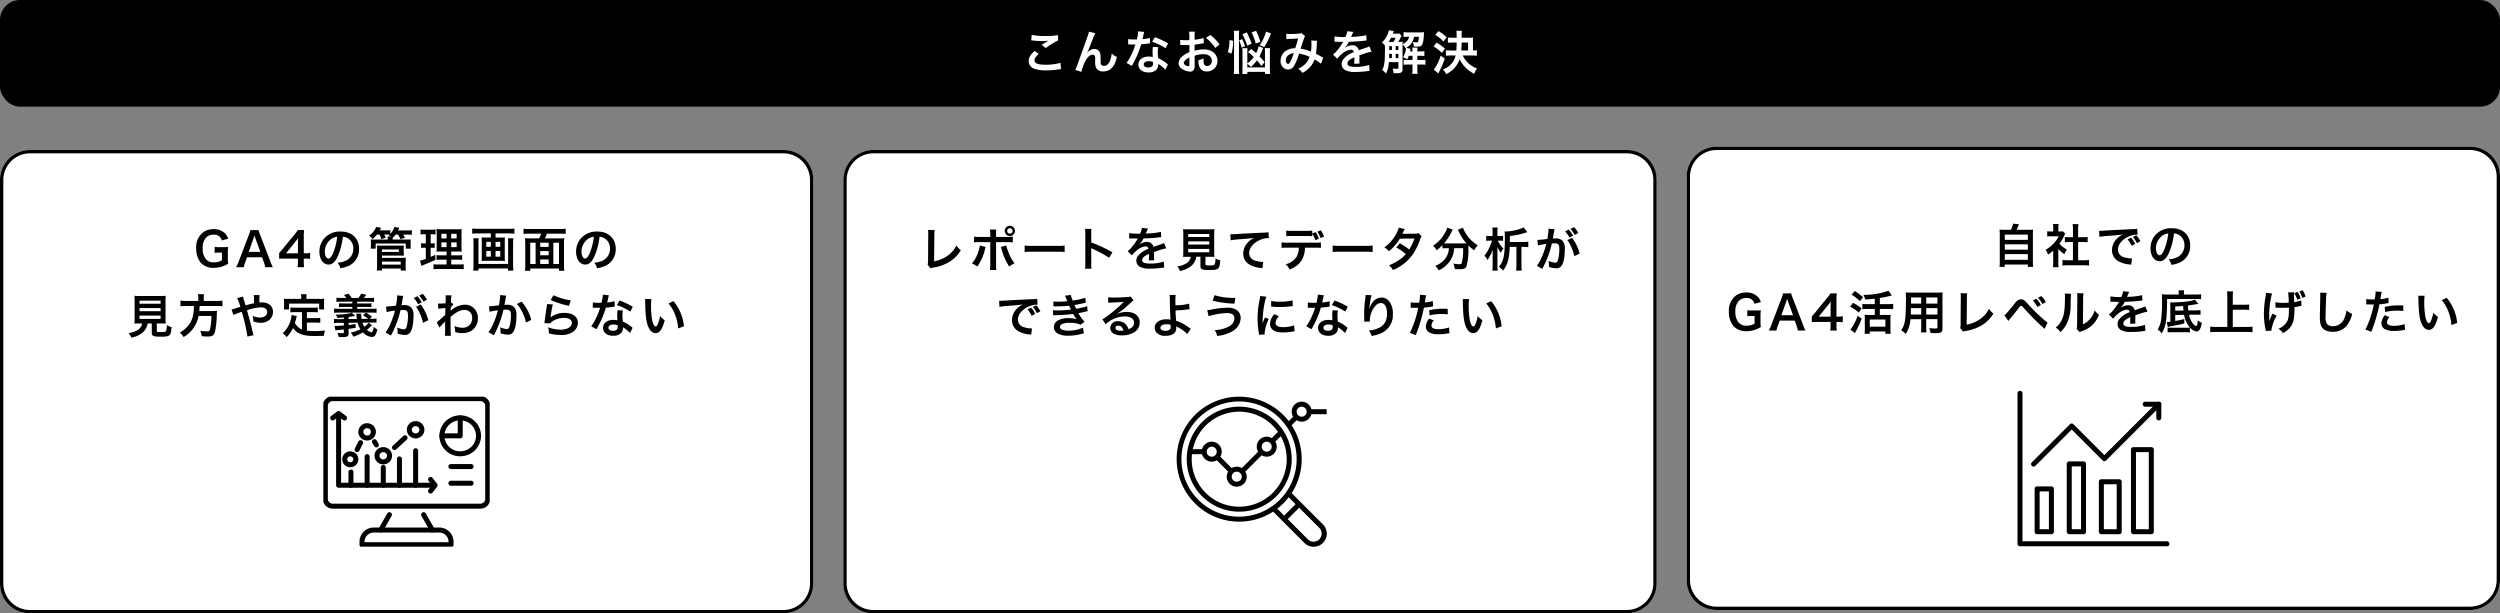 <svg xmlns="http://www.w3.org/2000/svg" xmlns:xlink="http://www.w3.org/1999/xlink" width="750" height="184" viewBox="0 0 750 184">
  <rect x="0" y="0" width="750" height="184" fill="#808080" stroke="none"/>
  <defs>
    <clipPath id="clip-path">
      <rect id="長方形_184" data-name="長方形 184" width="49.916" height="45" fill="none" stroke="#000" stroke-width="1.5"/>
    </clipPath>
    <clipPath id="clip-zu-cont03-750-outline">
      <rect width="750" height="184"/>
    </clipPath>
  </defs>
  <g id="zu-cont03-750-outline" clip-path="url(#clip-zu-cont03-750-outline)">
    <g id="_3" data-name="3" transform="translate(-4 -27)">
      <g id="bg" transform="translate(4 -3)">
        <rect id="bg-2" data-name="bg" width="244" height="139" rx="9" transform="translate(506 74)" fill="#fff"/>
        <path id="k" d="M9,1A8.009,8.009,0,0,0,1,9V130a8.009,8.009,0,0,0,8,8H235a8.009,8.009,0,0,0,8-8V9a8.009,8.009,0,0,0-8-8H9M9,0H235a9,9,0,0,1,9,9V130a9,9,0,0,1-9,9H9a9,9,0,0,1-9-9V9A9,9,0,0,1,9,0Z" transform="translate(506 74)"/>
      </g>
      <g id="icon" transform="translate(609.301 144.302)">
        <g id="グループ_270" data-name="グループ 270" transform="translate(0.698 0.698)">
          <g id="グループ_272" data-name="グループ 272" transform="translate(0 0)">
            <path id="パス_498" data-name="パス 498" d="M48.092,49.885H4a.75.75,0,0,1-.75-.75V4a.75.75,0,0,1,1.5,0V48.385H48.092a.75.75,0,1,1,0,1.5Z" transform="translate(-4 -4)"/>
          </g>
        </g>
        <path id="長方形_186" data-name="長方形 186" d="M0-.75H4.282a.75.75,0,0,1,.75.75V12.845a.75.75,0,0,1-.75.75H0a.75.75,0,0,1-.75-.75V0A.75.75,0,0,1,0-.75ZM3.532.75H.75V12.1H3.532Z" transform="translate(5.838 29.36)"/>
        <path id="長方形_187" data-name="長方形 187" d="M0-.75H4.282a.75.75,0,0,1,.75.75V20.338a.75.75,0,0,1-.75.75H0a.75.75,0,0,1-.75-.75V0A.75.75,0,0,1,0-.75ZM3.532.75H.75V19.588H3.532Z" transform="translate(15.472 21.867)"/>
        <path id="長方形_188" data-name="長方形 188" d="M0-.75H5.352A.75.75,0,0,1,6.1,0V14.986a.75.75,0,0,1-.75.75H0a.75.75,0,0,1-.75-.75V0A.75.75,0,0,1,0-.75ZM4.6.75H.75V14.236H4.6Z" transform="translate(25.106 27.219)"/>
        <path id="長方形_189" data-name="長方形 189" d="M0-.75H5.352A.75.75,0,0,1,6.1,0V24.62a.75.75,0,0,1-.75.75H0a.75.75,0,0,1-.75-.75V0A.75.75,0,0,1,0-.75ZM4.6.75H.75V23.87H4.6Z" transform="translate(34.74 17.585)"/>
        <path id="パス_499" data-name="パス 499" d="M29,42.714a.75.75,0,0,1-.53-1.28L39.9,30a.75.75,0,0,1,1.061,0L50.23,39.27l15.8-15.8a.75.75,0,1,1,1.061,1.061L50.76,40.861a.75.75,0,0,1-1.061,0l-9.268-9.268-10.9,10.9A.748.748,0,0,1,29,42.714Z" transform="translate(-24.219 -20.035)"/>
        <path id="パス_500" data-name="パス 500" d="M238.083,28.833a.75.75,0,0,1-.75-.75V24.75H234a.75.75,0,0,1,0-1.5h4.083a.75.75,0,0,1,.75.75v4.083A.75.75,0,0,1,238.083,28.833Z" transform="translate(-195.741 -20.035)"/>
      </g>
      <path id="txt" d="M-26.432-10.052a13.965,13.965,0,0,1-1.708-.07A13.8,13.8,0,0,1-28.07-8.4V-.56a12.043,12.043,0,0,1-.084,1.624h1.582V.35h6.916v.714h1.61A9.581,9.581,0,0,1-18.13-.56V-8.4a13.393,13.393,0,0,1,.07-1.722,14.361,14.361,0,0,1-1.722.07H-23.03c.252-.532.462-1.008.714-1.68L-24.08-11.9a7.636,7.636,0,0,1-.644,1.848Zm-.126,1.428h6.916v1.582h-6.916Zm0,2.926h6.916v1.6h-6.916Zm0,2.94h6.916v1.694h-6.916ZM-10.5-4.326A7.684,7.684,0,0,0-8.694-2.744a5.971,5.971,0,0,1,.77-1.372A8.255,8.255,0,0,1-10.15-5.894a11.5,11.5,0,0,0,1.4-2.394,3.892,3.892,0,0,1,.308-.588L-9.114-9.6a5.1,5.1,0,0,1-.812.042H-10.5V-10.71a5.967,5.967,0,0,1,.084-1.092H-12.11a6.428,6.428,0,0,1,.084,1.064v1.176h-.7a8.548,8.548,0,0,1-1.106-.056v1.554a9.586,9.586,0,0,1,1.176-.056h2.282A8.318,8.318,0,0,1-11.9-5.964a9.656,9.656,0,0,1-2.408,1.89,5.424,5.424,0,0,1,.714,1.456,9.435,9.435,0,0,0,1.554-1.19V-.294a8.375,8.375,0,0,1-.084,1.456h1.694A9.941,9.941,0,0,1-10.5-.266ZM-4.564-6.4H-3.08c.49,0,.924.028,1.372.07V-7.91a9.105,9.105,0,0,1-1.372.07H-4.564V-10.3a8.207,8.207,0,0,1,.1-1.456h-1.75a9.909,9.909,0,0,1,.1,1.456V-7.84h-1.05A9.451,9.451,0,0,1-8.54-7.91v1.582c.448-.042.9-.07,1.372-.07h1.05V-.924H-7.644a12.7,12.7,0,0,1-1.61-.084V.686a11.29,11.29,0,0,1,1.582-.1h4.788a11.5,11.5,0,0,1,1.6.1V-1.008a12.008,12.008,0,0,1-1.6.084h-1.68Zm6.4-1.54a20.322,20.322,0,0,1,2.324-.28C7.2-8.442,7.742-8.5,8.876-8.666A6.191,6.191,0,0,0,6.93-7.252,4.875,4.875,0,0,0,5.6-3.962a3.746,3.746,0,0,0,2,3.374,8.423,8.423,0,0,0,3.276.924c.238.042.308.042.476.084l.252-1.9c-.14.014-.266.014-.28.014A8.5,8.5,0,0,1,9.24-1.834,2.351,2.351,0,0,1,7.378-4.116c0-1.414,1.05-2.814,2.828-3.738a6.261,6.261,0,0,1,2.772-.756,2.168,2.168,0,0,1,.294.014l-.1-1.778a10.314,10.314,0,0,1-1.61.126c-3.878.182-6.2.308-6.986.35-2.058.14-2.058.14-2.31.14-.07,0-.224,0-.532-.014Zm8.428.756a8.906,8.906,0,0,1,1.246,1.918l1.064-.56a7.508,7.508,0,0,0-1.246-1.89Zm3.85.574A7.337,7.337,0,0,0,12.88-8.414l-1.022.5a9.279,9.279,0,0,1,1.2,1.862Zm10.08-2.366a3.06,3.06,0,0,1,1.414.42,3.468,3.468,0,0,1,1.722,3.108,3.92,3.92,0,0,1-1.946,3.5,7.44,7.44,0,0,1-2.786.77A4.466,4.466,0,0,1,23.45.462a9.153,9.153,0,0,0,2.2-.588,5.393,5.393,0,0,0,3.4-5.222c0-3.15-2.184-5.194-5.544-5.194a6.285,6.285,0,0,0-4.816,1.96,6.014,6.014,0,0,0-1.54,4.074C17.15-2.254,18.3-.63,19.894-.63c1.148,0,2.044-.826,2.842-2.632A20.253,20.253,0,0,0,24.192-8.974Zm-1.708.014a18.451,18.451,0,0,1-1.162,4.732c-.5,1.2-.98,1.792-1.442,1.792-.616,0-1.106-.91-1.106-2.058a4.687,4.687,0,0,1,1.9-3.78A3.564,3.564,0,0,1,22.484-8.96ZM-99.848,15.828a11.738,11.738,0,0,1,.1-1.736c-.6.042-1.008.056-1.652.056h-.728a10.448,10.448,0,0,1-1.68-.084V15.87a7.664,7.664,0,0,1,1.428-.084h.756v2.282a4.178,4.178,0,0,1-2.38.63,2.93,2.93,0,0,1-2.436-.966,4.943,4.943,0,0,1-.952-3.276,4.382,4.382,0,0,1,1.036-3.192,2.958,2.958,0,0,1,2.128-.854,2.3,2.3,0,0,1,2.576,1.722l1.918-.518a3.946,3.946,0,0,0-1.036-1.666,4.573,4.573,0,0,0-3.22-1.2,5.309,5.309,0,0,0-3.108.826,5.6,5.6,0,0,0-2.24,4.914,6.576,6.576,0,0,0,1.316,4.256,4.9,4.9,0,0,0,3.976,1.61,8.29,8.29,0,0,0,2.058-.266,8.878,8.878,0,0,0,2.24-.966,11.571,11.571,0,0,1-.1-1.82Zm13.5,4.34a14.692,14.692,0,0,1-.714-1.652l-3.108-8.078a9.27,9.27,0,0,1-.476-1.414h-2.436a8.293,8.293,0,0,1-.448,1.414l-3.08,8.078a15.3,15.3,0,0,1-.742,1.652h2.3a6.983,6.983,0,0,1,.42-1.47l.56-1.526h4.48l.56,1.526a9.414,9.414,0,0,1,.392,1.47ZM-90.1,15.562h-3.472l1.456-4.144c.042-.126.042-.126.266-.784.154.462.2.63.252.784Zm14.938.322a9.217,9.217,0,0,1-1.414.1h-.49V11.39a19.7,19.7,0,0,1,.1-2.366h-1.89a13.324,13.324,0,0,1-1.162,1.54l-3.318,4.06c-.49.588-.644.77-1.12,1.288v1.722c.476-.042.924-.056,1.75-.056h3.878v.966a8.93,8.93,0,0,1-.112,1.624h1.988a8.7,8.7,0,0,1-.112-1.6v-.994h.5a10.8,10.8,0,0,1,1.4.1ZM-78.82,16h-3.57l2.688-3.332c.5-.616.672-.84.952-1.246a15.843,15.843,0,0,0-.07,1.68Zm13.244-3.752h-2.17a11.519,11.519,0,0,1-1.54-.084v1.6a12.435,12.435,0,0,1,1.54-.084h2.17v1.806h-1.932a7.884,7.884,0,0,1-1.106-.056,10.7,10.7,0,0,1,.056,1.2v3.052c0,.546-.028,1.078-.056,1.456h1.54v-.7h4.69v.7H-60.8a13.774,13.774,0,0,1-.07-1.442v-3.01a10.485,10.485,0,0,1,.056-1.26,7.391,7.391,0,0,1-1.106.056H-64.05V13.672h2.45a11.459,11.459,0,0,1,1.554.084v-1.6a11.546,11.546,0,0,1-1.568.084H-64.05V10.4c.994-.154,2.24-.406,2.926-.588.448-.112.448-.112.686-.182l-1.022-1.4a22.162,22.162,0,0,1-7.532,1.232,4.27,4.27,0,0,1,.532,1.386c1.2-.07,1.484-.1,2.884-.252Zm-1.5,4.606h4.69v2.156h-4.69ZM-72.52,9.388A16.017,16.017,0,0,1-70,11.348l.91-1.2A17.8,17.8,0,0,0-71.568,8.31Zm-.448,3.6a14.656,14.656,0,0,1,2.618,1.778l.84-1.274a16.522,16.522,0,0,0-2.6-1.638Zm2.268,2.73a15.218,15.218,0,0,1-1.708,3.514,3.121,3.121,0,0,1-.5.616l1.358,1.078A27.979,27.979,0,0,0-69.482,16.6Zm19.068,1.036v2.31a11.534,11.534,0,0,1-.084,1.652h1.652a12.294,12.294,0,0,1-.07-1.666v-2.3h3.36V19.2c0,.294-.126.35-.7.35-.448,0-1.064-.042-1.764-.112a5.662,5.662,0,0,1,.392,1.456c.42.028,1.134.056,1.568.056,1.6,0,2.016-.294,2.016-1.456V10.3c0-.756.014-1.106.056-1.582a15.569,15.569,0,0,1-1.61.056H-54.67c-.756,0-1.12-.014-1.61-.056a18.912,18.912,0,0,1,.07,2.03c0,1.652-.056,3.64-.126,4.816a14.166,14.166,0,0,1-.28,2.142,6.4,6.4,0,0,1-1.022,2.366,8.422,8.422,0,0,1,1.358,1.106,9.4,9.4,0,0,0,1.428-4.424Zm0-1.386h-3.122c0-.28,0-.378.014-1.036,0-.2.014-.476.014-.882h3.094Zm1.5,0V13.448h3.36v1.918Zm-1.5-3.29H-54.7l.014-.392V10.242h3.052Zm1.5,0V10.242h3.36v1.834Zm10.3-3.094a6.81,6.81,0,0,1,.07,1.442l-.056,7.56a4.937,4.937,0,0,1-.126,1.442l.9,1.078a4.011,4.011,0,0,1,.84-.238,12.762,12.762,0,0,0,5.1-1.918,10.437,10.437,0,0,0,3.122-3.262,6.576,6.576,0,0,1-1.33-1.428,8.273,8.273,0,0,1-2.856,3.206A10.069,10.069,0,0,1-38,18.4l.07-7.994A10.834,10.834,0,0,1-37.842,9Zm14.322,8.3c.2-.238.266-.336.476-.574.98-1.176,1.918-2.338,2.506-3.122s.63-.812.854-.812.238,0,1.134.98a71.481,71.481,0,0,0,5.922,5.908l.882-1.918a10.039,10.039,0,0,1-1.33-1.05A48.808,48.808,0,0,1-19.6,12.23c-1.064-1.2-1.4-1.428-2.086-1.428a1.679,1.679,0,0,0-.952.28,4.322,4.322,0,0,0-1.05,1.092c-.728.952-2.1,2.576-2.506,2.982a2.461,2.461,0,0,1-.5.406Zm7.364-6.118A8.527,8.527,0,0,1-16.786,13.1l1.05-.588a7.39,7.39,0,0,0-1.358-1.9Zm3.892.462a7.542,7.542,0,0,0-1.33-1.82l-1.008.546a9.151,9.151,0,0,1,1.316,1.862Zm5.684-2.576a7.036,7.036,0,0,1,.056,1.274c0,3.92-.322,5.726-1.33,7.336a5.752,5.752,0,0,1-1.442,1.61A4.983,4.983,0,0,1-9.87,20.63a8.915,8.915,0,0,0,1.932-2.59A13.109,13.109,0,0,0-6.8,12.286a29.257,29.257,0,0,1,.14-3.136Zm3.71-.1a6.059,6.059,0,0,1,.056.924v.42l-.07,7.9A6.274,6.274,0,0,1-5,19.678l.9.952a6.092,6.092,0,0,1,.6-.252A9.246,9.246,0,0,0-.518,18.7a8.688,8.688,0,0,0,2.226-3.262A5.868,5.868,0,0,1,.392,14.12,6.841,6.841,0,0,1-.98,16.682a5.628,5.628,0,0,1-2.142,1.6l.07-7.966a7.586,7.586,0,0,1,.1-1.33ZM5.11,11.53a1.547,1.547,0,0,1,.224-.014c.126,0,.126,0,.392.014.308,0,1.54.028,1.764.028,0,0,.182-.014.238-.014a.685.685,0,0,0-.112.182,18.543,18.543,0,0,1-1.68,2.394,8.576,8.576,0,0,1-1.26,1.246l1.274,1.26a6.3,6.3,0,0,1,1.218-1.274,4.733,4.733,0,0,1,2.87-1.442.768.768,0,0,1,.854.756,6.849,6.849,0,0,0-3.01,1.974,2.231,2.231,0,0,0-.616,1.554A2.03,2.03,0,0,0,8.288,20a6.013,6.013,0,0,0,3.122.588,25.393,25.393,0,0,0,3.584-.252,4.125,4.125,0,0,1,.644-.056l-.14-1.806a12.164,12.164,0,0,1-4.116.588c-1.694,0-2.366-.294-2.366-1.022a1.474,1.474,0,0,1,.728-1.148,8.509,8.509,0,0,1,1.344-.728V16.5A11.083,11.083,0,0,1,11,18.124l1.624-.042a5.748,5.748,0,0,1-.042-.742c0-.1,0-.224.014-.462v-.56c0-.2,0-.2-.014-.56V15.6q1.806-.63,2.1-.714a12.358,12.358,0,0,1,1.554-.378l-.658-1.61a4.374,4.374,0,0,1-1.036.42q-.525.168-2.142.756a1.842,1.842,0,0,0-2-1.484,3.384,3.384,0,0,0-1.974.63c-.182.14-.182.14-.28.21l-.014-.028a7.245,7.245,0,0,0,1.288-1.862c1.414-.042,3.192-.154,4.214-.28.714-.084.714-.084,1.106-.112l-.1-1.6a18.913,18.913,0,0,1-3.668.476c-.77.042-.77.042-.882.056.028-.056.056-.1.126-.252a10.7,10.7,0,0,1,.56-1.26l-1.834-.2a5.544,5.544,0,0,1-.56,1.736,16.918,16.918,0,0,1-3.248-.182Zm25.354-.644c-1.176.532-3.85.84-7.406.84.028.308.042.63.042,1.288v4.508a7.45,7.45,0,0,1-.966.1h-.1l.308,1.47c.2-.056.462-.112.658-.154,2.758-.518,2.758-.518,4.3-.91V16.71c-1.134.28-1.5.364-2.73.574V15.492l2.66-.042a7.728,7.728,0,0,0,1.75,3.808,8.483,8.483,0,0,1-1.344.07H23.352a7.119,7.119,0,0,1-1.064-.056v1.47a6.727,6.727,0,0,1,1.3-.084h4.046a7.852,7.852,0,0,1,1.344.084V19.258a3.182,3.182,0,0,0,1.96,1.176c.826,0,1.288-.742,1.61-2.6a4.021,4.021,0,0,1-1.218-.756c-.1,1.26-.238,1.722-.49,1.722-.224,0-.672-.35-1.036-.826A6.388,6.388,0,0,1,28.7,15.436l2.1-.042h.336a7.149,7.149,0,0,1,1.036.042l-.028-1.428a10.259,10.259,0,0,1-1.344.1l-2.3.028c-.07-.644-.084-.784-.112-1.484,1.05-.14,1.456-.21,3.094-.5Zm-5.894,3.3V12.944c.91-.042.91-.042,2.366-.14.042.546.084,1.008.112,1.344Zm1.05-4.83H22.162c-.616,0-1.12-.028-1.61-.07.042.616.056.952.056,1.834a39.6,39.6,0,0,1-.322,6.09,6.864,6.864,0,0,1-.98,2.618,5.919,5.919,0,0,1,1.218,1.162c1.274-2.128,1.582-4.1,1.6-10.29h8.75a13.156,13.156,0,0,1,1.456.056V9.276a13.089,13.089,0,0,1-1.694.084H27.174V8.912a3.1,3.1,0,0,1,.07-.812H25.55a4.334,4.334,0,0,1,.07.8Zm16.212,4.564h3.29a14.618,14.618,0,0,1,1.624.084V12.342a14.26,14.26,0,0,1-1.624.084h-3.29V10.032a11.3,11.3,0,0,1,.1-1.61H40.1a11.985,11.985,0,0,1,.1,1.61v9.044H37a18.474,18.474,0,0,1-1.932-.084v1.68a17.5,17.5,0,0,1,1.932-.1h8.89a15.276,15.276,0,0,1,1.862.1v-1.68a17.98,17.98,0,0,1-1.89.084H41.832Zm12.81-.63h.21c.168,0,.224,0,.63.028.364.014.882.028,1.274.028.7,0,1.428-.028,1.9-.056.014.448.014.588.014.882,0,2.058-.252,3.052-.98,3.92a5.791,5.791,0,0,1-2.142,1.54,5.459,5.459,0,0,1,1.358,1.3,7.717,7.717,0,0,0,1.526-1.064,5.191,5.191,0,0,0,1.6-2.716,13.733,13.733,0,0,0,.294-3.346c0-.252,0-.364-.014-.672a9.8,9.8,0,0,0,1.358-.224,5.164,5.164,0,0,1,.784-.154l-.1-1.652a8.266,8.266,0,0,1-2.086.532c-.028-.91-.056-1.442-.056-1.582-.028-.63-.028-.77-.028-.9a3.052,3.052,0,0,1,.028-.476l-1.778.028a21.033,21.033,0,0,1,.182,3.08c-.728.056-.952.07-1.484.07a11.329,11.329,0,0,1-2.492-.2Zm-.9,1.806a14.445,14.445,0,0,0-.924,2.31c0-.238-.014-.322-.028-.546v-.252c-.014-.672-.014-.91-.014-1.078-.014-.224-.014-.378-.014-.42,0-.266.028-.672.1-1.6a18.859,18.859,0,0,1,.364-2.758,12.95,12.95,0,0,1,.406-1.708L51.786,8.87a5.917,5.917,0,0,1-.1,1.022A30.314,30.314,0,0,0,51.17,15.2a20.179,20.179,0,0,0,.5,4.564,2.282,2.282,0,0,1,.1.532L53.4,20.21a12.23,12.23,0,0,1,1.6-4.508ZM60.27,8.954a8.785,8.785,0,0,1,.91,1.974l1.022-.392a7.282,7.282,0,0,0-.9-1.946Zm3.43.994A8.019,8.019,0,0,0,62.8,8.1l-.994.35a10.363,10.363,0,0,1,.882,1.918Zm4.326-1.134a6.963,6.963,0,0,1,.056.952c0,.2,0,.49-.014.91-.084,3.514-.112,4.914-.112,5.642,0,1.876.406,2.954,1.372,3.6a4.564,4.564,0,0,0,2.45.616,5.3,5.3,0,0,0,4.2-1.778,8.624,8.624,0,0,0,1.666-3.57,6.046,6.046,0,0,1-1.694-1.078,9.386,9.386,0,0,1-.644,2.352,3.6,3.6,0,0,1-3.388,2.394,2.217,2.217,0,0,1-1.876-.728,3.891,3.891,0,0,1-.364-2.254c0-.994.084-3.836.14-5.138a12.8,12.8,0,0,1,.168-1.89Zm13.846,3.514a2.09,2.09,0,0,1,.266-.014c.112,0,.308,0,.56.014s.378.014.448.014h.812a1.185,1.185,0,0,0,.182-.014,29.911,29.911,0,0,1-2.506,7.532l1.764.686a47.465,47.465,0,0,0,1.568-4.634c.364-1.274.714-2.758.868-3.626a19.085,19.085,0,0,0,2.3-.294c.336-.056.336-.056.448-.07l-.07-1.61a11.619,11.619,0,0,1-2.394.42c.056-.322.07-.406.14-.8A7.955,7.955,0,0,1,86.52,8.59l-1.848-.168a1.9,1.9,0,0,1,.014.252,16.993,16.993,0,0,1-.266,2.142c-.322.014-.476.014-.644.014A11.139,11.139,0,0,1,81.9,10.7Zm11.1.308c-.882-.014-1.008-.014-1.386-.014a17.966,17.966,0,0,0-4.172.448l.126,1.54a15.109,15.109,0,0,1,3.7-.406A14.574,14.574,0,0,1,93,14.3Zm-5.516,2.94A3.948,3.948,0,0,0,86.422,18a2.023,2.023,0,0,0,.994,1.722,5.685,5.685,0,0,0,2.814.56,16.292,16.292,0,0,0,2.6-.224c.322-.056.434-.07.686-.1l-.126-1.722a10.714,10.714,0,0,1-3.178.518c-1.4,0-2.1-.364-2.1-1.078a2.323,2.323,0,0,1,.728-1.54ZM97.468,9.71a6.689,6.689,0,0,1,.056.9c.056,3.878.308,5.908.882,7.308.56,1.344,1.316,2.03,2.254,2.03,1.19,0,2-1.134,2.73-3.864a6.911,6.911,0,0,1-1.4-1.274,10.321,10.321,0,0,1-.742,2.534c-.168.392-.364.6-.574.6-.448,0-.9-.9-1.134-2.352a26.2,26.2,0,0,1-.266-3.752,16.275,16.275,0,0,1,.112-2.128Zm7.07,1.33a12.22,12.22,0,0,1,1.988,3.444,14.193,14.193,0,0,1,.9,4.046l1.736-.658a13.958,13.958,0,0,0-3.15-7.532Z" transform="translate(632 106)"/>
    </g>
    <g id="_2" data-name="2">
      <g id="bg-3" data-name="bg" transform="translate(0 -29)">
        <rect id="bg-4" data-name="bg" width="244" height="139" rx="9" transform="translate(253 74)" fill="#fff"/>
        <path id="k-2" data-name="k" d="M9,1A8.009,8.009,0,0,0,1,9V130a8.009,8.009,0,0,0,8,8H235a8.009,8.009,0,0,0,8-8V9a8.009,8.009,0,0,0-8-8H9M9,0H235a9,9,0,0,1,9,9V130a9,9,0,0,1-9,9H9a9,9,0,0,1-9-9V9A9,9,0,0,1,9,0Z" transform="translate(253 74)"/>
      </g>
      <g id="icon-2" data-name="icon" transform="translate(353 118.92)">
        <g id="グループ_143" data-name="グループ 143" transform="translate(3.017 3.083)">
          <g id="グループ_142" data-name="グループ 142">
            <path id="パス_214" data-name="パス 214" d="M47.931,32.106A15.749,15.749,0,1,0,63.681,47.855,15.749,15.749,0,0,0,47.931,32.106Zm0,1.5a14.234,14.234,0,0,1,11.636,6.052l-1.875,1.875a2.96,2.96,0,0,0-1.512-.427,3,3,0,0,0-3,3,2.96,2.96,0,0,0,.425,1.514L48.7,50.53a2.908,2.908,0,0,0-3.028,0L42.256,47.12a2.96,2.96,0,0,0,.425-1.514,2.994,2.994,0,0,0-5.893-.75H34.006A14.27,14.27,0,0,1,47.931,33.606Zm9.75,10.5a1.5,1.5,0,1,1-1.5-1.5A1.5,1.5,0,0,1,57.681,44.105Zm-9,9a1.5,1.5,0,1,1-1.5-1.5A1.5,1.5,0,0,1,48.681,53.105Zm-7.5-7.5a1.5,1.5,0,1,1-1.5-1.5A1.5,1.5,0,0,1,41.182,45.605ZM54.855,60.315A14.246,14.246,0,0,1,33.762,46.355h3.026a3,3,0,0,0,2.893,2.25A2.96,2.96,0,0,0,41.2,48.18l3.411,3.411a2.96,2.96,0,0,0-.425,1.514,3,3,0,0,0,6,0,2.96,2.96,0,0,0-.425-1.514l4.911-4.911a2.96,2.96,0,0,0,1.514.425,3,3,0,0,0,3-3,2.96,2.96,0,0,0-.425-1.514l1.635-1.634A14.237,14.237,0,0,1,54.855,60.315Z" transform="translate(-32.182 -32.106)"/>
          </g>
        </g>
        <g id="グループ_145" data-name="グループ 145" transform="translate(0 0.08)">
          <g id="グループ_144" data-name="グループ 144" transform="translate(0 0)">
            <path id="パス_215" data-name="パス 215" d="M37.5,7.582A3,3,0,0,0,40.4,5.332H45v-1.5H40.4a2.992,2.992,0,0,0-5.891.75A2.961,2.961,0,0,0,34.929,6.1L33.612,7.414a18.745,18.745,0,1,0-4.68,27.153L31.2,36.831l1.06,1.06,6.035,6.037a3.931,3.931,0,1,0,5.558-5.56l-6.035-6.037-1.06-1.06-2.263-2.263a18.692,18.692,0,0,0,0-20.351l1.5-1.5A2.959,2.959,0,0,0,37.5,7.582Zm0-4.5a1.5,1.5,0,1,1-1.5,1.5A1.5,1.5,0,0,1,37.5,3.083Zm5.285,36.346a2.432,2.432,0,0,1-3.4,3.478l-.039-.039-6.035-6.037,3.438-3.439Zm-7.1-7.1-3.438,3.439L30.18,33.695c.106-.081.2-.17.309-.253s.225-.183.337-.277c.164-.138.326-.277.485-.421.082-.075.16-.15.24-.225q.461-.432.893-.893c.075-.08.15-.158.225-.24.143-.159.283-.321.421-.485q.141-.166.277-.337c.082-.1.172-.2.253-.308Zm-2.907-3.484c-.236.33-.48.653-.737.964-.075.091-.155.178-.232.268q-.344.4-.711.777-.16.165-.325.325-.375.367-.777.711c-.089.075-.177.157-.268.232-.311.257-.634.5-.964.737a17.279,17.279,0,1,1,4.013-4.015Z" transform="translate(0 -0.08)"/>
          </g>
        </g>
      </g>
      <path id="txt-2" data-name="txt" d="M-96.6-11.018a6.81,6.81,0,0,1,.07,1.442l-.056,7.56a4.937,4.937,0,0,1-.126,1.442l.9,1.078a4.011,4.011,0,0,1,.84-.238,12.762,12.762,0,0,0,5.1-1.918,10.437,10.437,0,0,0,3.122-3.262,6.576,6.576,0,0,1-1.33-1.428,8.273,8.273,0,0,1-2.856,3.206A10.069,10.069,0,0,1-94.766-1.6l.07-7.994A10.834,10.834,0,0,1-94.612-11Zm18.676,2.1H-81a9.771,9.771,0,0,1-1.792-.1v1.722a13.872,13.872,0,0,1,1.764-.07h3.108V-.588A9.719,9.719,0,0,1-78.008.994h1.9a11.932,11.932,0,0,1-.07-1.568v-6.79h3.234a13.988,13.988,0,0,1,1.778.07V-9.016a9.854,9.854,0,0,1-1.806.1h-3.206V-9.66a11.578,11.578,0,0,1,.056-1.484h-1.89A7.742,7.742,0,0,1-77.924-9.7ZM-81.06-6.342a6.879,6.879,0,0,1-.406,1.708,10.038,10.038,0,0,1-1.96,3.682,6.106,6.106,0,0,1,1.624.91A14.417,14.417,0,0,0-79.45-5.488c.056-.252.07-.266.112-.434Zm6.286.42a3.581,3.581,0,0,1,.224.644,18.687,18.687,0,0,0,2.3,5.236,9.257,9.257,0,0,1,1.61-.966,13.15,13.15,0,0,1-1.988-3.766,9.776,9.776,0,0,1-.49-1.568Zm2.73-6.342a1.536,1.536,0,0,0-1.54,1.54,1.554,1.554,0,0,0,1.54,1.54,1.536,1.536,0,0,0,1.54-1.54A1.536,1.536,0,0,0-72.044-12.264Zm0,.742a.789.789,0,0,1,.8.8.807.807,0,0,1-.8.8.807.807,0,0,1-.8-.8A.807.807,0,0,1-72.044-11.522ZM-67.606-4.4a15.369,15.369,0,0,1,2.282-.07h7.434a15.369,15.369,0,0,1,2.282.07V-6.342a13.749,13.749,0,0,1-2.268.1h-7.462a13.749,13.749,0,0,1-2.268-.1ZM-47.572.63a15.391,15.391,0,0,1-.056-1.554v-3.7a7.238,7.238,0,0,0-.056-.952,4.523,4.523,0,0,0,.476.238A33.123,33.123,0,0,1-42.252-2.66l.98-1.652a41.131,41.131,0,0,0-6.356-2.954v-2.6a9.385,9.385,0,0,1,.056-1.47H-49.49a9,9,0,0,1,.084,1.428V-.938A9.431,9.431,0,0,1-49.49.63Zm11.312-9.1a1.547,1.547,0,0,1,.224-.014c.126,0,.126,0,.392.014.308,0,1.54.028,1.764.028,0,0,.182-.014.238-.014a.685.685,0,0,0-.112.182,18.543,18.543,0,0,1-1.68,2.394,8.576,8.576,0,0,1-1.26,1.246l1.274,1.26A6.3,6.3,0,0,1-34.2-4.648a4.733,4.733,0,0,1,2.87-1.442.768.768,0,0,1,.854.756,6.849,6.849,0,0,0-3.01,1.974A2.231,2.231,0,0,0-34.1-1.806,2.03,2.03,0,0,0-33.082,0,6.013,6.013,0,0,0-29.96.588,25.393,25.393,0,0,0-26.376.336,4.125,4.125,0,0,1-25.732.28l-.14-1.806a12.164,12.164,0,0,1-4.116.588c-1.694,0-2.366-.294-2.366-1.022a1.474,1.474,0,0,1,.728-1.148,8.509,8.509,0,0,1,1.344-.728V-3.5a11.083,11.083,0,0,1-.084,1.624l1.624-.042a5.748,5.748,0,0,1-.042-.742c0-.1,0-.224.014-.462v-.56c0-.2,0-.2-.014-.56V-4.4q1.806-.63,2.1-.714a12.358,12.358,0,0,1,1.554-.378l-.658-1.61a4.374,4.374,0,0,1-1.036.42q-.525.168-2.142.756a1.842,1.842,0,0,0-2-1.484,3.384,3.384,0,0,0-1.974.63c-.182.14-.182.14-.28.21l-.014-.028a7.245,7.245,0,0,0,1.288-1.862c1.414-.042,3.192-.154,4.214-.28.714-.084.714-.084,1.106-.112l-.1-1.6a18.913,18.913,0,0,1-3.668.476c-.77.042-.77.042-.882.056.028-.056.056-.1.126-.252a10.7,10.7,0,0,1,.56-1.26l-1.834-.2a5.545,5.545,0,0,1-.56,1.736,16.918,16.918,0,0,1-3.248-.182Zm18.494,5.5A2.8,2.8,0,0,1-19.1-.994a7,7,0,0,1-2.73.924A4.393,4.393,0,0,1-21.014,1.3a7.159,7.159,0,0,0,3.556-1.68,4.293,4.293,0,0,0,1.33-2.59h1.26v2.73c0,1.05.42,1.246,2.744,1.246,1.582,0,2.184-.112,2.576-.476.35-.336.49-.854.63-2.408a5.8,5.8,0,0,1-1.442-.588,4.446,4.446,0,0,1-.252,1.792c-.168.238-.448.294-1.526.294s-1.218-.042-1.218-.434V-2.968h1.2c.574,0,1.12.014,1.484.042a10.448,10.448,0,0,1-.07-1.484V-9.52a16.661,16.661,0,0,1,.07-1.75,10.815,10.815,0,0,1-1.484.07h-6.454a10.716,10.716,0,0,1-1.47-.07,17.055,17.055,0,0,1,.07,1.75v5.11a10.814,10.814,0,0,1-.07,1.484c.364-.028.84-.042,1.512-.042Zm-.77-6.832h6.314v.91h-6.314Zm0,2.226h6.314v.938h-6.314Zm0,2.254h6.314v.994h-6.314ZM-5.8-7.91a20.322,20.322,0,0,1,2.324-.28c3.038-.224,3.584-.266,4.718-.434A6.17,6.17,0,0,0-.7-7.224a4.936,4.936,0,0,0-1.33,3.3,3.746,3.746,0,0,0,2,3.374A8.423,8.423,0,0,0,3.248.378a2.974,2.974,0,0,1,.476.084l.252-1.9c-.14.014-.266.014-.28.014A8.5,8.5,0,0,1,1.61-1.792,2.351,2.351,0,0,1-.252-4.074c0-1.414,1.05-2.814,2.828-3.738a6.261,6.261,0,0,1,2.772-.756,2.168,2.168,0,0,1,.294.014l-.1-1.792a7.9,7.9,0,0,1-1.61.14c-3.878.182-6.2.308-6.986.35-2.058.14-2.058.14-2.31.14-.07,0-.224,0-.532-.014ZM18.676-9.968v-.868a9.5,9.5,0,0,1-1.806.1H12.684a9.5,9.5,0,0,1-1.806-.1v1.708a13.189,13.189,0,0,1,1.778-.07H16.9a13.189,13.189,0,0,1,1.778.07V-9.87A7.768,7.768,0,0,1,19.6-7.952L20.678-8.4a7.133,7.133,0,0,0-.98-1.96Zm.812,4.27a13.853,13.853,0,0,1,1.778.07V-7.294a9.944,9.944,0,0,1-1.806.1H11.27a9.854,9.854,0,0,1-1.806-.1v1.666a13.853,13.853,0,0,1,1.778-.07h3.4a5.849,5.849,0,0,1-.616,2.646A5.28,5.28,0,0,1,10.71-.728,4.451,4.451,0,0,1,11.858.826a6.655,6.655,0,0,0,3.654-2.758,7.6,7.6,0,0,0,.98-3.766Zm2.73-3.332a7.137,7.137,0,0,0-.98-1.876L20.2-10.5a9.475,9.475,0,0,1,.966,1.918ZM24.794-4.4a15.369,15.369,0,0,1,2.282-.07H34.51a15.369,15.369,0,0,1,2.282.07V-6.342a13.749,13.749,0,0,1-2.268.1H27.062a13.749,13.749,0,0,1-2.268-.1Zm25.76-5.656a3.675,3.675,0,0,1-1.232.168c-3.416.028-3.416.028-3.64.056a6.976,6.976,0,0,0,.336-.672,7.376,7.376,0,0,1,.42-.784l-1.82-.406a8.535,8.535,0,0,1-.812,1.946,12.036,12.036,0,0,1-3.514,3.99,4.444,4.444,0,0,1,1.4,1.12A14.484,14.484,0,0,0,44.968-8.4l4.354-.042a13.376,13.376,0,0,1-1.568,3.3A18.223,18.223,0,0,0,44.94-7.014L43.876-5.768a15.849,15.849,0,0,1,2.87,2,10.163,10.163,0,0,1-2.3,1.946,14.11,14.11,0,0,1-2.73,1.4,4.443,4.443,0,0,1,1.162,1.442,13.67,13.67,0,0,0,6.384-5.348,23.482,23.482,0,0,0,1.792-3.85,2.508,2.508,0,0,1,.434-.938Zm9.114,4.508a6.958,6.958,0,0,1-.084.812A5.417,5.417,0,0,1,57.75-1.54,6.606,6.606,0,0,1,55.58-.252,4.969,4.969,0,0,1,56.6,1.12a8.109,8.109,0,0,0,3.556-3.08A7.449,7.449,0,0,0,61.25-5.544h2.688v.812A13.753,13.753,0,0,1,63.5-1.008c-.126.21-.28.266-.8.266a11.509,11.509,0,0,1-1.694-.182,6.013,6.013,0,0,1,.42,1.638c.938.042,1.162.056,1.442.056,1.246,0,1.75-.2,2.058-.812a19.093,19.093,0,0,0,.588-5.852V-6.37A14.277,14.277,0,0,0,67.256-4.9,6.518,6.518,0,0,1,68.32-6.412a10.857,10.857,0,0,1-3.878-4.06A5.232,5.232,0,0,1,63.9-11.69l-1.554.6a5.743,5.743,0,0,1,.294.588,14,14,0,0,0,2.31,3.514c-.336.014-.532.014-.868.014H58.926A7.236,7.236,0,0,1,58.2-7a15.571,15.571,0,0,0,2.254-3.4,3.959,3.959,0,0,1,.378-.714l-1.68-.6a4.352,4.352,0,0,1-.56,1.414,10.794,10.794,0,0,1-3.682,4.018,4.867,4.867,0,0,1,1.078,1.372,13.918,13.918,0,0,0,1.75-1.554v.994a9.728,9.728,0,0,1,1.19-.07Zm18.3-1.862V-9.212A20.9,20.9,0,0,0,81.83-9.94c1.092-.322,1.092-.322,1.372-.392L82.11-11.76a15.111,15.111,0,0,1-5.446,1.218,2.9,2.9,0,0,1-.294-.014,18.323,18.323,0,0,1,.084,2.3c0,4.858-.392,6.692-1.792,8.3a6.692,6.692,0,0,1,1.274,1.12c1.33-1.722,1.848-3.584,1.988-7.1h2V-.518a15.573,15.573,0,0,1-.1,1.694h1.694a14.685,14.685,0,0,1-.084-1.694V-5.936h.392a14.169,14.169,0,0,1,1.666.084V-7.49a13.271,13.271,0,0,1-1.652.084ZM75.054-7.8a4.362,4.362,0,0,1,.868.07v-1.54a4.251,4.251,0,0,1-.882.07h-.812v-1.26a6.741,6.741,0,0,1,.084-1.288H72.688a8.125,8.125,0,0,1,.084,1.288V-9.2h-.91a4.668,4.668,0,0,1-.994-.07v1.54a4.492,4.492,0,0,1,.938-.07h.812a17.769,17.769,0,0,1-.77,1.988,11.318,11.318,0,0,1-1.54,2.534,4.087,4.087,0,0,1,.952,1.26A14.238,14.238,0,0,0,72.842-5.1c-.056,1.064-.056,1.064-.056,1.918V-.336a8.983,8.983,0,0,1-.1,1.512h1.624A11.148,11.148,0,0,1,74.228-.35V-3.836c0-.868-.014-1.75-.028-2.072A11.5,11.5,0,0,0,75.25-4.13a4.593,4.593,0,0,1,.8-1.288A7.439,7.439,0,0,1,74.354-7.8ZM95.2-7.952A8.742,8.742,0,0,1,96.194-6.3,13.16,13.16,0,0,1,97.3-3.15l1.6-.8a13.389,13.389,0,0,0-2.282-4.7Zm-.686-2.632A8.368,8.368,0,0,1,95.83-8.722L96.922-9.3a7.875,7.875,0,0,0-1.316-1.834Zm3.99.476a8.241,8.241,0,0,0-1.3-1.75l-1.05.546A9.63,9.63,0,0,1,97.44-9.506ZM89.558-11.4v.252a21.265,21.265,0,0,1-.364,2.828,29.621,29.621,0,0,1-2.982.294L86.38-6.37a24.774,24.774,0,0,1,2.506-.462A23.306,23.306,0,0,1,87.528-2.87,14.285,14.285,0,0,1,86.072-.238l1.624.9c.07-.126.07-.154.112-.238.14-.28.14-.28.21-.406A31.727,31.727,0,0,0,89.7-3.92a30.728,30.728,0,0,0,.854-3.038c.322-.028.532-.042.812-.042,1.106,0,1.428.378,1.428,1.666a12.44,12.44,0,0,1-.364,3.192c-.21.686-.434.952-.84.952a5.861,5.861,0,0,1-2.044-.56,5.258,5.258,0,0,1,.14,1.19c0,.14-.014.35-.028.616a6.49,6.49,0,0,0,2.156.42,1.773,1.773,0,0,0,1.554-.63c.672-.77,1.078-2.688,1.078-5.1a3.4,3.4,0,0,0-.658-2.478,2.712,2.712,0,0,0-2.072-.742c-.266,0-.462.014-.868.028.042-.182.042-.2.1-.5.2-1.05.2-1.05.238-1.358.042-.21.056-.28.084-.476.028-.14.07-.294.112-.434ZM-75.166,12.062a20.322,20.322,0,0,1,2.324-.28c3.038-.224,3.584-.28,4.718-.448a6.191,6.191,0,0,0-1.946,1.414,4.875,4.875,0,0,0-1.33,3.29,3.746,3.746,0,0,0,2,3.374,8.423,8.423,0,0,0,3.276.924c.238.042.308.042.476.084l.252-1.9c-.14.014-.266.014-.28.014a8.5,8.5,0,0,1-2.086-.364,2.351,2.351,0,0,1-1.862-2.282c0-1.414,1.05-2.814,2.828-3.738a6.261,6.261,0,0,1,2.772-.756,2.168,2.168,0,0,1,.294.014l-.1-1.778a10.314,10.314,0,0,1-1.61.126c-3.878.182-6.2.308-6.986.35-2.058.14-2.058.14-2.31.14-.07,0-.224,0-.532-.014Zm8.428.756a8.9,8.9,0,0,1,1.246,1.918l1.064-.56a7.508,7.508,0,0,0-1.246-1.89Zm3.85.574a7.337,7.337,0,0,0-1.232-1.806l-1.022.5a9.279,9.279,0,0,1,1.2,1.862Zm3.934-1.456c.294-.014.364-.028.952-.028a33.753,33.753,0,0,0,3.752-.2c.112.252.154.336.294.63.112.266.168.35.252.518a27.543,27.543,0,0,1-3.962.266,8.3,8.3,0,0,1-1.442-.056l.056,1.526c.238-.028.336-.028.574-.042a40.189,40.189,0,0,0,5.418-.378,8.429,8.429,0,0,0,1.078,1.568A9.648,9.648,0,0,0-54.4,15.45a6.241,6.241,0,0,0-3.262.7A2.338,2.338,0,0,0-58.842,18.1a2.255,2.255,0,0,0,1.078,1.918,6.4,6.4,0,0,0,3.416.686,13.479,13.479,0,0,0,3.584-.476,6.924,6.924,0,0,1,.91-.21l-.252-1.722a10.873,10.873,0,0,1-4.312.91,5.457,5.457,0,0,1-2-.308.923.923,0,0,1-.6-.812,1.01,1.01,0,0,1,.6-.854,5.4,5.4,0,0,1,2.352-.392,7.529,7.529,0,0,1,3.22.574l1.232-.882a14,14,0,0,1-1.876-2.562c.168-.042.168-.042.518-.112s.8-.168,1.372-.308c.322-.084.616-.14.882-.182l-.14-1.526a7.071,7.071,0,0,1-1.33.406c-.084.014-.728.154-1.932.406a12.606,12.606,0,0,1-.546-1.148c.434-.056,1.988-.364,2.926-.588l.476-.1-.14-1.484a23.521,23.521,0,0,1-3.78.84,8.207,8.207,0,0,1-.574-1.694l-1.75.238c.014.028.21.462.56,1.274.112.252.112.252.154.364a24.881,24.881,0,0,1-2.884.154,11.745,11.745,0,0,1-1.344-.056Zm18.97,2.254a5.5,5.5,0,0,0,.574-.364c.28-.182,1.288-.938,1.54-1.148.476-.406,1.5-1.316,2.2-1.96a3,3,0,0,1,.728-.574l-.868-1.232a2.063,2.063,0,0,1-.868.182c-1.358.1-3.066.168-4.256.168a12.662,12.662,0,0,1-1.652-.084l.07,1.68a4.723,4.723,0,0,1,.672-.07c2.534-.112,3.43-.168,3.962-.238l.014.014-.252.252a46.747,46.747,0,0,1-4.186,3.64,12.591,12.591,0,0,1-1.974,1.316l.952,1.512a8.626,8.626,0,0,1,5.768-2.352c1.694,0,2.772.714,2.772,1.806,0,.994-.5,1.6-1.666,2.03a3.765,3.765,0,0,0-.644-1.26,3.013,3.013,0,0,0-2.422-1.148,2.155,2.155,0,0,0-2.408,2,2,2,0,0,0,.84,1.61,4.736,4.736,0,0,0,2.716.644,6.927,6.927,0,0,0,3.388-.8,3.421,3.421,0,0,0,1.9-3.094c0-1.918-1.54-3.15-3.934-3.15a6.834,6.834,0,0,0-2.94.644Zm2.016,4.984a3.789,3.789,0,0,1-.728.056c-1.036,0-1.666-.322-1.666-.882,0-.392.322-.644.826-.644C-38.752,17.7-38.22,18.208-37.968,19.174Zm13.846-10.7a8.263,8.263,0,0,1,.07,1.232c.014,1.75.14,5.572.2,6.076a.314.314,0,0,0,.014.14,5.178,5.178,0,0,0-1.3-.14c-2.016,0-3.458,1.05-3.458,2.506a2.524,2.524,0,0,0,.35,1.246,3.265,3.265,0,0,0,2.94,1.2c2.086,0,3.192-.826,3.192-2.394a3.26,3.26,0,0,0-.028-.448c.154.1.266.154.448.252A8.815,8.815,0,0,1-19.852,19.3a5.52,5.52,0,0,1,.994.924l1.092-1.582c-.168-.1-.238-.154-.42-.28a18.835,18.835,0,0,0-1.806-1.19,10.337,10.337,0,0,0-2.184-.952c-.1-1.372-.126-2-.154-3.094a30.184,30.184,0,0,0,3.29-.252c.63-.07.63-.07.91-.084l-.14-1.694a15.137,15.137,0,0,1-4.1.476c-.014-.672-.014-.714-.014-.91a15.932,15.932,0,0,1,.1-2.17Zm.308,8.96c0,.014.014.406.014.658a.984.984,0,0,1-.294.784,2,2,0,0,1-1.274.378,2.5,2.5,0,0,1-1.022-.21.765.765,0,0,1-.476-.728c0-.616.7-1.036,1.75-1.036A4.543,4.543,0,0,1-23.814,17.438Zm12.628-7.224a31.022,31.022,0,0,0,6.538.882l.238-1.722H-4.8a19.192,19.192,0,0,1-5.838-.812Zm-1.232,4.676a19.575,19.575,0,0,1,5.544-.966c1.456,0,2.2.532,2.2,1.582A2.894,2.894,0,0,1-6.384,17.97,9.772,9.772,0,0,1-10.6,19.034a4,4,0,0,1,.728,1.75,11.459,11.459,0,0,0,4.41-1.316A4.712,4.712,0,0,0-2.8,15.45a2.882,2.882,0,0,0-1.358-2.562A5.051,5.051,0,0,0-6.8,12.314a24.426,24.426,0,0,0-4.4.476,9.53,9.53,0,0,1-1.624.238ZM4.4,20.336c-.014-.182-.014-.294-.014-.378a11.493,11.493,0,0,1,1.246-4.242l-1.12-.5A14.278,14.278,0,0,0,3.78,17.06c.014-.35.028-.462.028-.77a23.375,23.375,0,0,1,.21-3.094A19.3,19.3,0,0,1,4.9,9.01l-1.848-.2a9.161,9.161,0,0,1-.21,1.3,26.877,26.877,0,0,0-.574,5.474,24.42,24.42,0,0,0,.364,4.186c.042.322.056.406.07.658ZM6.328,11.95a16.619,16.619,0,0,0,2.52.154,25.077,25.077,0,0,0,3-.168c.672-.084.882-.112.994-.126l-.084-1.694a15.438,15.438,0,0,1-3.808.378,10.094,10.094,0,0,1-2.59-.224Zm.966,2.31a4.573,4.573,0,0,0-1.288,2.884,2.345,2.345,0,0,0,.42,1.372c.616.826,1.736,1.218,3.472,1.218a17.264,17.264,0,0,0,2.9-.266,4.679,4.679,0,0,1,.574-.084l-.14-1.778a9.839,9.839,0,0,1-3.332.532c-1.456,0-2.226-.42-2.226-1.218A3.167,3.167,0,0,1,8.666,14.9ZM20.37,8.394a14.3,14.3,0,0,1-.42,2.436c-.308.014-.546.014-.714.014a9.721,9.721,0,0,1-1.89-.126v1.6l.742.014c.294.014.378.014.56.014s.252,0,.882-.014a21.538,21.538,0,0,1-1.316,3.3,12.743,12.743,0,0,1-1.358,2.24l1.61.9c.084-.168.084-.168.266-.5.532-.98.658-1.232.98-1.918a26.873,26.873,0,0,0,1.54-4.06c.868-.07,1.722-.168,2.226-.252a2.73,2.73,0,0,1,.448-.07l-.042-1.61a12.008,12.008,0,0,1-2.24.392c.154-.616.224-.9.294-1.232a7.008,7.008,0,0,1,.224-.938Zm8.96,3.64a22.1,22.1,0,0,0-3.948-1.876l-.84,1.358a17.135,17.135,0,0,1,4.032,1.96Zm-.056,6.314a2.507,2.507,0,0,1-.21-.2,5.162,5.162,0,0,0-.49-.378,8.747,8.747,0,0,0-2.212-1.288,14.864,14.864,0,0,1-.126-1.918,4.666,4.666,0,0,1,.168-1.414L24.78,13.07a7.426,7.426,0,0,0-.112,1.414c0,.42.028.966.07,1.61a6.954,6.954,0,0,0-1.3-.126c-1.778,0-3.024.994-3.024,2.408s1.2,2.352,3.052,2.352a3.232,3.232,0,0,0,2.324-.784,2.237,2.237,0,0,0,.6-1.484c0-.056-.014-.154-.028-.28A8.467,8.467,0,0,1,28.5,19.916Zm-4.48-.77s.028.336.028.476c0,.784-.462,1.176-1.414,1.176-.868,0-1.372-.336-1.372-.91s.588-.966,1.5-.966A3.529,3.529,0,0,1,24.794,17.578Zm9.9-9.114a3.29,3.29,0,0,1-.042.476l-.21,1.736c-.112.966-.2,2.52-.2,3.654,0,.28.028,1.316.042,1.722v.266a1.088,1.088,0,0,1-.014.182l1.68-.028v-.294a6.712,6.712,0,0,1,1.764-4.522,2.084,2.084,0,0,1,1.512-.742c1.2,0,1.876,1.12,1.876,3.136,0,2.128-.742,3.458-2.366,4.284a8.172,8.172,0,0,1-3.066.8,5.355,5.355,0,0,1,.826,1.652A11.94,11.94,0,0,0,39.242,20a5.884,5.884,0,0,0,3.612-5.754,5.863,5.863,0,0,0-1.008-3.724,2.932,2.932,0,0,0-2.394-1.26,3.342,3.342,0,0,0-2.66,1.428,5.66,5.66,0,0,0-.882,1.666,3.074,3.074,0,0,1-.084.308h-.042c.028-.336.084-.812.182-1.4a13.733,13.733,0,0,1,.5-2.7ZM48.2,12.328a2.09,2.09,0,0,1,.266-.014c.112,0,.308,0,.56.014s.378.014.448.014h.812a1.185,1.185,0,0,0,.182-.014,29.911,29.911,0,0,1-2.506,7.532l1.764.686A47.464,47.464,0,0,0,51.3,15.912c.364-1.274.714-2.758.868-3.626a19.085,19.085,0,0,0,2.3-.294c.336-.056.336-.056.448-.07l-.07-1.61a11.619,11.619,0,0,1-2.394.42c.056-.322.07-.406.14-.8A7.955,7.955,0,0,1,52.85,8.59L51,8.422a1.9,1.9,0,0,1,.014.252,16.992,16.992,0,0,1-.266,2.142c-.322.014-.476.014-.644.014A11.139,11.139,0,0,1,48.23,10.7Zm11.1.308c-.882-.014-1.008-.014-1.386-.014a17.967,17.967,0,0,0-4.172.448l.126,1.54a15.109,15.109,0,0,1,3.7-.406,14.574,14.574,0,0,1,1.764.1Zm-5.516,2.94A3.948,3.948,0,0,0,52.752,18a2.023,2.023,0,0,0,.994,1.722,5.685,5.685,0,0,0,2.814.56,16.292,16.292,0,0,0,2.6-.224c.322-.056.434-.07.686-.1l-.126-1.722a10.714,10.714,0,0,1-3.178.518c-1.4,0-2.1-.364-2.1-1.078a2.323,2.323,0,0,1,.728-1.54ZM63.8,9.71a6.689,6.689,0,0,1,.056.9c.056,3.878.308,5.908.882,7.308.56,1.344,1.316,2.03,2.254,2.03,1.19,0,2-1.134,2.73-3.864a6.911,6.911,0,0,1-1.4-1.274,10.321,10.321,0,0,1-.742,2.534c-.168.392-.364.6-.574.6-.448,0-.9-.9-1.134-2.352a26.2,26.2,0,0,1-.266-3.752,16.275,16.275,0,0,1,.112-2.128Zm7.07,1.33a12.22,12.22,0,0,1,1.988,3.444,14.193,14.193,0,0,1,.9,4.046l1.736-.658a13.958,13.958,0,0,0-3.15-7.532Z" transform="translate(375 80)"/>
    </g>
    <g id="_1" data-name="1">
      <g id="bg-5" data-name="bg">
        <rect id="bg-6" data-name="bg" width="244" height="139" rx="9" transform="translate(0 45)" fill="#fff"/>
        <path id="k-3" data-name="k" d="M9,1A8.009,8.009,0,0,0,1,9V130a8.009,8.009,0,0,0,8,8H235a8.009,8.009,0,0,0,8-8V9a8.009,8.009,0,0,0-8-8H9M9,0H235a9,9,0,0,1,9,9V130a9,9,0,0,1-9,9H9a9,9,0,0,1-9-9V9A9,9,0,0,1,9,0Z" transform="translate(0 45)"/>
      </g>
      <path id="txt-3" data-name="txt" d="M-53.648-4.172a11.738,11.738,0,0,1,.1-1.736c-.6.042-1.008.056-1.652.056h-.728a10.448,10.448,0,0,1-1.68-.084V-4.13a7.664,7.664,0,0,1,1.428-.084h.756v2.282a4.178,4.178,0,0,1-2.38.63,2.93,2.93,0,0,1-2.436-.966,4.943,4.943,0,0,1-.952-3.276,4.382,4.382,0,0,1,1.036-3.192A2.958,2.958,0,0,1-58.03-9.59a2.3,2.3,0,0,1,2.576,1.722l1.918-.518a3.946,3.946,0,0,0-1.036-1.666,4.573,4.573,0,0,0-3.22-1.2,5.309,5.309,0,0,0-3.108.826,5.6,5.6,0,0,0-2.24,4.914A6.576,6.576,0,0,0-61.824-1.26,4.9,4.9,0,0,0-57.848.35,8.29,8.29,0,0,0-55.79.084a8.878,8.878,0,0,0,2.24-.966,11.571,11.571,0,0,1-.1-1.82Zm13.5,4.34a14.693,14.693,0,0,1-.714-1.652l-3.108-8.078a9.27,9.27,0,0,1-.476-1.414h-2.436a8.292,8.292,0,0,1-.448,1.414l-3.08,8.078A15.3,15.3,0,0,1-51.156.168h2.3a6.982,6.982,0,0,1,.42-1.47l.56-1.526h4.48l.56,1.526a9.414,9.414,0,0,1,.392,1.47ZM-43.9-4.438h-3.472l1.456-4.144c.042-.126.042-.126.266-.784.154.462.2.63.252.784Zm14.938.322a9.217,9.217,0,0,1-1.414.1h-.49V-8.61a19.7,19.7,0,0,1,.1-2.366h-1.89a13.325,13.325,0,0,1-1.162,1.54l-3.318,4.06c-.49.588-.644.77-1.12,1.288v1.722c.476-.042.924-.056,1.75-.056h3.878v.966A8.93,8.93,0,0,1-32.746.168h1.988a8.7,8.7,0,0,1-.112-1.6v-.994h.5a10.8,10.8,0,0,1,1.4.1ZM-32.62-4h-3.57L-33.5-7.336c.5-.616.672-.84.952-1.246a15.843,15.843,0,0,0-.07,1.68Zm13.482-4.97a3.06,3.06,0,0,1,1.414.42A3.468,3.468,0,0,1-16-5.446a3.92,3.92,0,0,1-1.946,3.5,7.44,7.44,0,0,1-2.786.77A4.466,4.466,0,0,1-19.88.462a9.153,9.153,0,0,0,2.2-.588,5.393,5.393,0,0,0,3.4-5.222c0-3.15-2.184-5.194-5.544-5.194a6.285,6.285,0,0,0-4.816,1.96,6.014,6.014,0,0,0-1.54,4.074c0,2.254,1.148,3.878,2.744,3.878,1.148,0,2.044-.826,2.842-2.632A20.253,20.253,0,0,0-19.138-8.974Zm-1.708.014a18.451,18.451,0,0,1-1.162,4.732c-.5,1.2-.98,1.792-1.442,1.792-.616,0-1.106-.91-1.106-2.058a4.687,4.687,0,0,1,1.9-3.78A3.564,3.564,0,0,1-20.846-8.96Zm12.7-.672A6.2,6.2,0,0,1-7.63-8.246l1.358-.462c-.168-.35-.252-.532-.476-.924h.924c.238,0,.392,0,.63.014l-.21.154a4,4,0,0,1,.644.434h-.966a3.12,3.12,0,0,1,.042.672v.224H-9.31c-.812,0-1.05-.014-1.47-.042a5.141,5.141,0,0,1,.056.9v.952a8.167,8.167,0,0,1-.056.924H-9.3V-6.93h9.03V-5.4H1.246a5.5,5.5,0,0,1-.056-.924v-.98a4.769,4.769,0,0,1,.042-.868c-.462.028-.714.042-1.512.042H-4.214l.014-.224v-.28a7.651,7.651,0,0,0,.854-.98h.784A7.119,7.119,0,0,1-1.9-8.26l1.386-.406a8.065,8.065,0,0,0-.532-.952h1.3a10.657,10.657,0,0,1,1.3.056v-1.372a8.771,8.771,0,0,1-1.372.07H-2.576c.126-.266.154-.322.378-.812l-1.5-.238A4.5,4.5,0,0,1-4.914-9.856v-1.092a6.871,6.871,0,0,1-1.246.07H-8.078a8.752,8.752,0,0,0,.42-.77l-1.5-.28A5.439,5.439,0,0,1-11.284-9.31a4.2,4.2,0,0,1,1.022,1.036A7.78,7.78,0,0,0-8.9-9.632Zm.742,10.78v-.6h5.628v.6h1.54A9.078,9.078,0,0,1-.308-.126V-1.54A9.49,9.49,0,0,1-.252-2.7,8.424,8.424,0,0,1-1.4-2.646H-7.406v-.672h5.418c.476,0,.8.014,1.148.042A8.015,8.015,0,0,1-.882-4.368v-1.05A6.512,6.512,0,0,1-.84-6.37a9.5,9.5,0,0,1-1.2.056H-7.756A9.441,9.441,0,0,1-8.932-6.37a5.608,5.608,0,0,1,.056.924v5.04A12.515,12.515,0,0,1-8.96,1.148Zm0-6.314h5.068v.742H-7.406Zm0,3.64h5.628v.91H-7.406ZM11.97-.658H9.464A8.829,8.829,0,0,1,8.05-.728V.77A12.167,12.167,0,0,1,9.632.7h5.894a11.779,11.779,0,0,1,1.582.07v-1.5a9.747,9.747,0,0,1-1.484.07H13.37V-2.1h1.806a9.994,9.994,0,0,1,1.47.07V-3.472a9.747,9.747,0,0,1-1.484.07H13.37V-4.55h1.61a14.332,14.332,0,0,1,1.526.042c-.042-.406-.056-.9-.056-1.876V-9.366c0-.854.014-1.512.056-1.918a12.151,12.151,0,0,1-1.806.07H10.836a16.681,16.681,0,0,1-1.89-.07,15.24,15.24,0,0,1,.07,1.876v3.164C8.988-4.83,8.988-4.83,8.96-4.508c.42-.028.742-.042,1.68-.042h1.33V-3.4H10.4a8.382,8.382,0,0,1-1.442-.07v1.428A11.482,11.482,0,0,1,10.416-2.1H11.97Zm0-9.2v1.4H10.416v-1.4Zm1.4,0h1.624v1.4H13.37ZM11.97-7.28v1.414H10.416V-7.28Zm1.4,0h1.624v1.414H13.37ZM5.74-9.716v2.73H5.306a5.106,5.106,0,0,1-.98-.07v1.442a4.891,4.891,0,0,1,.952-.07H5.74v3.332a11.884,11.884,0,0,1-1.722.532L4.4-.238l.28-.112c2.17-.882,2.716-1.12,3.934-1.722L8.568-3.556c-.616.308-.784.378-1.372.63V-5.684h.322a5.842,5.842,0,0,1,.882.056V-7.056a4.334,4.334,0,0,1-.882.07H7.2v-2.73h.42a8.119,8.119,0,0,1,1.036.056v-1.5a6.114,6.114,0,0,1-1.246.084H5.432a7.466,7.466,0,0,1-1.274-.084v1.512a5.9,5.9,0,0,1,1.05-.07Zm19.5-.266v1.246H23.618a8.556,8.556,0,0,1-1.148-.056,7.787,7.787,0,0,1,.056,1.05V-2.73a6.944,6.944,0,0,1-.056,1.036,9.227,9.227,0,0,1,1.26-.056h4.522a9.02,9.02,0,0,1,1.232.056,6.594,6.594,0,0,1-.056-1.036V-7.742a7.4,7.4,0,0,1,.056-1.05,8.556,8.556,0,0,1-1.148.056H26.67V-9.982h3.948a16.415,16.415,0,0,1,1.708.084v-1.54a16.5,16.5,0,0,1-1.722.084h-9.24a15.209,15.209,0,0,1-1.694-.084V-9.9a16.892,16.892,0,0,1,1.722-.084Zm0,2.548v1.47H23.884v-1.47Zm1.428,0h1.414v1.47H26.67ZM25.242-4.7V-3H23.884V-4.7Zm1.428,0h1.414V-3H26.67Zm3.7-3.822a7.2,7.2,0,0,1,.07,1.218V-.826h-8.9V-7.28a8.992,8.992,0,0,1,.056-1.246H19.964a13.7,13.7,0,0,1,.084,1.554v6.3a18.359,18.359,0,0,1-.084,1.862h1.6V.532h8.834V1.19h1.624a15.205,15.205,0,0,1-.1-1.876V-6.958A14.708,14.708,0,0,1,32-8.526Zm6.776.042a13.241,13.241,0,0,1-1.652-.07,17.509,17.509,0,0,1,.084,1.792v6.09a14.685,14.685,0,0,1-.084,1.9h1.582V.56H45.7v.686h1.582a17.713,17.713,0,0,1-.084-1.9v-6.09a12.981,12.981,0,0,1,.084-1.806,13.379,13.379,0,0,1-1.652.07H41.44a8.136,8.136,0,0,0,.616-1.428H45.99a15.119,15.119,0,0,1,1.708.084v-1.554a15.657,15.657,0,0,1-1.708.084H36.764a15.12,15.12,0,0,1-1.708-.084v1.554a15.036,15.036,0,0,1,1.722-.084h3.57a8.425,8.425,0,0,1-.63,1.428ZM40.068-.8V-2.156H42.6V-.8Zm-1.386,0h-1.61V-7.182h1.61Zm1.386-6.384H42.6v1.246H40.068Zm3.934,0H45.7V-.8H44ZM42.6-3.416H40.068v-1.26H42.6Zm15.26-5.558a3.06,3.06,0,0,1,1.414.42A3.468,3.468,0,0,1,61-5.446a3.92,3.92,0,0,1-1.946,3.5,7.44,7.44,0,0,1-2.786.77A4.466,4.466,0,0,1,57.12.462a9.153,9.153,0,0,0,2.2-.588,5.393,5.393,0,0,0,3.4-5.222c0-3.15-2.184-5.194-5.544-5.194a6.285,6.285,0,0,0-4.816,1.96,6.014,6.014,0,0,0-1.54,4.074c0,2.254,1.148,3.878,2.744,3.878,1.148,0,2.044-.826,2.842-2.632A20.253,20.253,0,0,0,57.862-8.974Zm-1.708.014a18.451,18.451,0,0,1-1.162,4.732c-.5,1.2-.98,1.792-1.442,1.792-.616,0-1.106-.91-1.106-2.058a4.687,4.687,0,0,1,1.9-3.78A3.564,3.564,0,0,1,56.154-8.96ZM-79.366,17.032a2.8,2.8,0,0,1-1.33,1.974,7,7,0,0,1-2.73.924,4.393,4.393,0,0,1,.812,1.372,7.159,7.159,0,0,0,3.556-1.68,4.293,4.293,0,0,0,1.33-2.59h1.26v2.73c0,1.05.42,1.246,2.744,1.246,1.582,0,2.184-.112,2.576-.476.35-.336.49-.854.63-2.408a5.8,5.8,0,0,1-1.442-.588,4.446,4.446,0,0,1-.252,1.792c-.168.238-.448.294-1.526.294s-1.218-.042-1.218-.434V17.032h1.2c.574,0,1.12.014,1.484.042a10.448,10.448,0,0,1-.07-1.484V10.48a16.661,16.661,0,0,1,.07-1.75,10.815,10.815,0,0,1-1.484.07h-6.454a10.717,10.717,0,0,1-1.47-.07,17.056,17.056,0,0,1,.07,1.75v5.11a10.815,10.815,0,0,1-.07,1.484c.364-.028.84-.042,1.512-.042Zm-.77-6.832h6.314v.91h-6.314Zm0,2.226h6.314v.938h-6.314Zm0,2.254h6.314v.994h-6.314Zm17.626-4.4h-3.6a12.463,12.463,0,0,1-1.75-.1V11.88a15.221,15.221,0,0,1,1.75-.084h2.3c-.07,2.856-.546,4.48-1.75,5.922a9.051,9.051,0,0,1-2.506,2.072,3.9,3.9,0,0,1,1.134,1.33,9.171,9.171,0,0,0,4.494-6.342h3.864a20.494,20.494,0,0,1-.308,3.514c-.182.966-.322,1.12-.938,1.12a13.307,13.307,0,0,1-2.1-.182,4.543,4.543,0,0,1,.406,1.624c1.078.084,1.4.1,1.89.1,1.4,0,1.862-.35,2.184-1.68a27.673,27.673,0,0,0,.476-4.914c.028-.6.028-.77.056-.98a.351.351,0,0,0,.014-.14,8.8,8.8,0,0,1-1.442.07h-3.878c.042-.42.042-.462.112-1.512h5.124a12.461,12.461,0,0,1,1.708.084V10.186a11.78,11.78,0,0,1-1.764.1h-3.85V9.43A6.275,6.275,0,0,1-60.8,8.268h-1.806a5.624,5.624,0,0,1,.1,1.162Zm14.182,1.33c-.126-.462-.182-.644-.294-.994a9.249,9.249,0,0,1-.49-1.652l-1.736.49a15.309,15.309,0,0,1,.952,2.6c-.672.21-.784.238-1.358.434a7.983,7.983,0,0,1-1.274.364l.546,1.638a16.2,16.2,0,0,1,1.806-.714,6.55,6.55,0,0,0,.7-.252,52.689,52.689,0,0,1,1.708,7.448l1.848-.42a3.741,3.741,0,0,1-.21-.672c-.84-3.5-.91-3.766-1.778-6.8a14.107,14.107,0,0,1,4.2-.868c1.176,0,1.862.518,1.862,1.4a1.448,1.448,0,0,1-.574,1.19A2.808,2.808,0,0,1-44,15.268a5.29,5.29,0,0,1-2.24-.546,6.171,6.171,0,0,1,.252,1.722,6.846,6.846,0,0,0,2.17.392,3.935,3.935,0,0,0,2.59-.826A3.176,3.176,0,0,0-40.1,13.574c0-1.722-1.3-2.856-3.276-2.856-.28,0-.476.014-.812.042a15.611,15.611,0,0,1,.07-2.24h-1.764a8.217,8.217,0,0,1,.084,1.68c.014.49.014.49.014.77-.56.112-.8.168-1.19.266ZM-31.4,18.838a4.057,4.057,0,0,1-2.128-1.946c.21-.658.294-.98.364-1.26.126-.574.126-.588.2-.826l-1.554-.294a8.678,8.678,0,0,1-.28,1.512,8.289,8.289,0,0,1-2.408,3.962,3.81,3.81,0,0,1,1.2,1.148A9.918,9.918,0,0,0-34.09,18.39c1.148,1.694,2.982,2.408,6.258,2.408,1.106,0,1.834-.014,2.982-.042a5.445,5.445,0,0,1,.392-1.6c-1.428.126-2.38.168-3.192.168a16.366,16.366,0,0,1-2.282-.14V16.78h2.646a9.451,9.451,0,0,1,1.372.07v-1.5a7.181,7.181,0,0,1-1.372.084h-2.646V13.644H-28.1a10.037,10.037,0,0,1,1.442.07V12.23a9.8,9.8,0,0,1-1.442.07H-33.46a9.382,9.382,0,0,1-1.414-.07v1.484a9.966,9.966,0,0,1,1.414-.07H-31.4Zm-.238-9.17h-3.654c-.56,0-1.036-.014-1.54-.056.028.322.056.672.056,1.036v1.078a6.187,6.187,0,0,1-.07,1.106h1.554v-1.75h9.044v1.75h1.512a9.039,9.039,0,0,1-.056-1.092V10.648a7.7,7.7,0,0,1,.056-1.036c-.518.042-.994.056-1.554.056h-3.78V9.136A4.251,4.251,0,0,1-30,8.254h-1.722a4.531,4.531,0,0,1,.084.9Zm20.2,7.154a4.436,4.436,0,0,1-1.246,1.19,5.455,5.455,0,0,1-.588-1.218l2.73-.028h.868a2.777,2.777,0,0,1,.616.042l.014-1.26a8.527,8.527,0,0,1-1.5.1h-.532l.658-.644a9.75,9.75,0,0,0-1.792-1.2l-.9.756A10.643,10.643,0,0,1-11.55,15.66l-1.988.014a10.376,10.376,0,0,1-.112-1.33,1.281,1.281,0,0,1,.014-.238h-1.5a3.686,3.686,0,0,1,.084.7c.028.308.042.406.112.882l-2.478.028V15.1c.616-.084.63-.084,1.974-.336l-1.008-.938c-.322.1-.588.168-.826.224a22.486,22.486,0,0,1-4.06.336,2.181,2.181,0,0,1,.546.994c1.386-.084,1.386-.084,1.946-.126v.476l-1.6.014h-.238a7.071,7.071,0,0,1-1.12-.07v1.274a8.734,8.734,0,0,1,1.358-.084l1.6-.014v.8c-1.316.1-1.848.126-2.338.126-.084,0-.21,0-.448-.014l.252,1.358c.112-.028.182-.042.266-.056a3.548,3.548,0,0,0,.42-.042c.14-.014.532-.056,1.092-.1.28-.028.42-.042.756-.084v.84c0,.252-.056.28-.462.28a11.286,11.286,0,0,1-1.47-.126,4.11,4.11,0,0,1,.364,1.26c.742.042.868.042,1.218.042,1.428,0,1.778-.238,1.778-1.232V18.67c.784-.1,1.288-.182,2.1-.336V17.186c-.994.168-1.078.182-2.1.322v-.672l2.7-.028a6.792,6.792,0,0,0,.854,1.946,10.851,10.851,0,0,1-2.926,1.036A4.316,4.316,0,0,1-16,21.008a14.249,14.249,0,0,0,2.912-1.3,3.875,3.875,0,0,0,2.618,1.386c.84,0,1.246-.532,1.708-2.226a3.582,3.582,0,0,1-1.078-.854c-.266,1.3-.448,1.68-.784,1.68a2.654,2.654,0,0,1-1.288-.77,11.54,11.54,0,0,0,1.162-1.008,1.674,1.674,0,0,1,.378-.35Zm-8.176-7.434A7.821,7.821,0,0,1-21.07,9.3v1.274a10.871,10.871,0,0,1,1.456-.07H-16.3v.532h-2.618a10.617,10.617,0,0,1-1.386-.056v1.162a11.184,11.184,0,0,1,1.386-.056H-16.3v.546h-4.018a8.268,8.268,0,0,1-1.47-.084v1.3a9.65,9.65,0,0,1,1.47-.07H-10.5a7.991,7.991,0,0,1,1.47.084V12.552a9.488,9.488,0,0,1-1.47.084h-4.34V12.09h2.884a11.33,11.33,0,0,1,1.386.056V10.984a10.478,10.478,0,0,1-1.386.056H-14.84v-.532h3.626a10.156,10.156,0,0,1,1.442.07V9.3a7.135,7.135,0,0,1-1.442.084H-12.88a7.293,7.293,0,0,0,.77-.952L-13.65,8.1a6.194,6.194,0,0,1-.826,1.288h-1.988a9.953,9.953,0,0,0-.994-1.274l-1.372.364a8.635,8.635,0,0,1,.77.91ZM2.8,12.048A8.742,8.742,0,0,1,3.794,13.7,13.161,13.161,0,0,1,4.9,16.85l1.6-.8a13.389,13.389,0,0,0-2.282-4.7ZM2.114,9.416A8.368,8.368,0,0,1,3.43,11.278L4.522,10.7A7.874,7.874,0,0,0,3.206,8.87Zm3.99.476a8.241,8.241,0,0,0-1.3-1.75l-1.05.546A9.63,9.63,0,0,1,5.04,10.494ZM-2.842,8.6v.252a21.265,21.265,0,0,1-.364,2.828,29.621,29.621,0,0,1-2.982.294l.168,1.652a24.774,24.774,0,0,1,2.506-.462A23.306,23.306,0,0,1-4.872,17.13a14.285,14.285,0,0,1-1.456,2.632l1.624.9c.07-.126.07-.154.112-.238.14-.28.14-.28.21-.406A31.727,31.727,0,0,0-2.7,16.08a30.728,30.728,0,0,0,.854-3.038c.322-.028.532-.042.812-.042C.07,13,.392,13.378.392,14.666a12.44,12.44,0,0,1-.364,3.192c-.21.686-.434.952-.84.952a5.861,5.861,0,0,1-2.044-.56,5.258,5.258,0,0,1,.14,1.19c0,.14-.014.35-.028.616a6.49,6.49,0,0,0,2.156.42,1.773,1.773,0,0,0,1.554-.63c.672-.77,1.078-2.688,1.078-5.1a3.4,3.4,0,0,0-.658-2.478A2.712,2.712,0,0,0-.686,11.53c-.266,0-.462.014-.868.028.042-.182.042-.2.1-.5.2-1.05.2-1.05.238-1.358.042-.21.056-.28.084-.476.028-.14.07-.294.112-.434ZM9.842,18.292a8.483,8.483,0,0,1,1.078-1.2,4.492,4.492,0,0,0,.616-.658h.028a7.1,7.1,0,0,0-.028.826V18.5a13.932,13.932,0,0,1-.084,2.24h1.82c-.07-.616-.112-2.184-.112-4.186l.014-1.456c1.54-1.4,2.912-2.114,4.074-2.114a2.246,2.246,0,0,1,2.394,2.436,2.753,2.753,0,0,1-2.856,2.9,6.408,6.408,0,0,1-2.492-.518,5.22,5.22,0,0,1,.266,1.82,7.172,7.172,0,0,0,2.086.308,5.583,5.583,0,0,0,2.492-.532,4.314,4.314,0,0,0,2.226-3.962,4.106,4.106,0,0,0-1.078-2.884,3.906,3.906,0,0,0-2.73-1.148,6.479,6.479,0,0,0-4.032,1.54,2.467,2.467,0,0,0-.336.266l-.028.014c.014-.042.028-.35.056-.952a5.925,5.925,0,0,1,.8-.91l-.532-.574a.639.639,0,0,1-.2.07v-.252c.028-.392.028-.392.042-.658a6.029,6.029,0,0,1,.14-1.344L11.662,8.59a3.458,3.458,0,0,1,.056.616v.14c0,.126-.014.322-.014.588,0,.5-.014.686-.042,1.05-.784.056-1.554.1-1.806.1-.126,0-.238-.014-.462-.028l.1,1.582a15,15,0,0,1,2.128-.21c-.028,1.148-.028,1.162-.056,2.016a32.9,32.9,0,0,1-2.534,2.24Zm18.2-9.786v.266a21.544,21.544,0,0,1-.364,2.828c-.77.112-2.464.28-2.982.28l.168,1.652a25.1,25.1,0,0,1,2.506-.448,23.75,23.75,0,0,1-1.358,3.962,15.3,15.3,0,0,1-1.456,2.632l1.624.9c.07-.14.07-.154.112-.238l.21-.42a30.026,30.026,0,0,0,1.68-3.934,29.616,29.616,0,0,0,.854-3.038c.322-.028.532-.042.812-.042,1.106,0,1.428.378,1.428,1.666a12.439,12.439,0,0,1-.364,3.192c-.21.686-.434.952-.84.952a5.792,5.792,0,0,1-2.044-.546,5.258,5.258,0,0,1,.14,1.19c0,.14-.014.336-.028.616a6.792,6.792,0,0,0,2.156.406,1.773,1.773,0,0,0,1.554-.63c.672-.77,1.078-2.688,1.078-5.1a3.4,3.4,0,0,0-.658-2.478,2.712,2.712,0,0,0-2.072-.742c-.266,0-.462.014-.868.042.042-.182.042-.21.1-.518.2-1.05.2-1.05.238-1.344.042-.224.056-.294.084-.476a3.257,3.257,0,0,1,.112-.434Zm5.012,2.688a9.061,9.061,0,0,1,1.61,2.394,12.584,12.584,0,0,1,1.12,3.178l1.6-.812a13.589,13.589,0,0,0-2.884-5.46Zm10.164-1.2a25.34,25.34,0,0,0,5.46,1.75l.574-1.61A21,21,0,0,1,44.03,8.576ZM42.1,11.222a5.713,5.713,0,0,1-.084.812c-.252,1.652-.476,3.206-.588,4.074-.07.532-.07.588-.112.84L43.078,17a3.048,3.048,0,0,1,.63-.6,6.372,6.372,0,0,1,3.486-1.022c1.484,0,2.366.56,2.366,1.5,0,1.19-1.372,2.016-3.346,2.016a11.3,11.3,0,0,1-3.766-.7A6.213,6.213,0,0,1,42.658,20a12.873,12.873,0,0,0,3.57.49,6.048,6.048,0,0,0,3.7-.952,3.409,3.409,0,0,0,1.442-2.7c0-1.792-1.568-2.968-3.948-2.968a6.635,6.635,0,0,0-4.242,1.33l-.028-.028c.042-.21.042-.21.07-.406a29.624,29.624,0,0,1,.63-3.444ZM58.87,8.394a14.3,14.3,0,0,1-.42,2.436c-.308.014-.546.014-.714.014a9.721,9.721,0,0,1-1.89-.126v1.6l.742.014c.294.014.378.014.56.014s.252,0,.882-.014a21.538,21.538,0,0,1-1.316,3.3,12.743,12.743,0,0,1-1.358,2.24l1.61.9c.084-.168.084-.168.266-.5.532-.98.658-1.232.98-1.918a26.872,26.872,0,0,0,1.54-4.06c.868-.07,1.722-.168,2.226-.252a2.73,2.73,0,0,1,.448-.07l-.042-1.61a12.008,12.008,0,0,1-2.24.392c.154-.616.224-.9.294-1.232a7.008,7.008,0,0,1,.224-.938Zm8.96,3.64a22.1,22.1,0,0,0-3.948-1.876l-.84,1.358a17.135,17.135,0,0,1,4.032,1.96Zm-.056,6.314a2.507,2.507,0,0,1-.21-.2,5.163,5.163,0,0,0-.49-.378,8.747,8.747,0,0,0-2.212-1.288,14.864,14.864,0,0,1-.126-1.918,4.666,4.666,0,0,1,.168-1.414L63.28,13.07a7.426,7.426,0,0,0-.112,1.414c0,.42.028.966.07,1.61a6.954,6.954,0,0,0-1.3-.126c-1.778,0-3.024.994-3.024,2.408s1.2,2.352,3.052,2.352a3.232,3.232,0,0,0,2.324-.784,2.237,2.237,0,0,0,.6-1.484c0-.056-.014-.154-.028-.28A8.467,8.467,0,0,1,67,19.916Zm-4.48-.77s.028.336.028.476c0,.784-.462,1.176-1.414,1.176-.868,0-1.372-.336-1.372-.91s.588-.966,1.5-.966A3.529,3.529,0,0,1,63.294,17.578ZM71.5,9.71a6.689,6.689,0,0,1,.056.9c.056,3.878.308,5.908.882,7.308.56,1.344,1.316,2.03,2.254,2.03,1.19,0,2-1.134,2.73-3.864a6.911,6.911,0,0,1-1.4-1.274,10.321,10.321,0,0,1-.742,2.534c-.168.392-.364.6-.574.6-.448,0-.9-.9-1.134-2.352a26.2,26.2,0,0,1-.266-3.752,16.275,16.275,0,0,1,.112-2.128Zm7.07,1.33a12.22,12.22,0,0,1,1.988,3.444,14.193,14.193,0,0,1,.9,4.046l1.736-.658a13.958,13.958,0,0,0-3.15-7.532Z" transform="translate(122 80)"/>
      <g id="icon-3" data-name="icon" transform="translate(97 119)">
        <g id="グループ_268" data-name="グループ 268" clip-path="url(#clip-path)">
          <path id="パス_489" data-name="パス 489" d="M5.21,2.249H49.5a2.941,2.941,0,0,1,2.96,2.914V33.087A2.94,2.94,0,0,1,49.5,36H5.21a2.941,2.941,0,0,1-2.96-2.914V5.163A2.941,2.941,0,0,1,5.21,2.249ZM49.5,34.5a1.439,1.439,0,0,0,1.46-1.414V5.163A1.439,1.439,0,0,0,49.5,3.749H5.21A1.439,1.439,0,0,0,3.75,5.163V33.087A1.439,1.439,0,0,0,5.21,34.5Z" transform="translate(-2.395 -2.407)"/>
          <path id="線_107" data-name="線 107" d="M2.605,5.341a.75.75,0,0,1-.653-.38L-.652.37A.75.75,0,0,1-.37-.652.75.75,0,0,1,.652-.37l2.6,4.591a.75.75,0,0,1-.652,1.12Z" transform="translate(30.09 35.409)"/>
          <path id="線_108" data-name="線 108" d="M0,5.341a.747.747,0,0,1-.369-.1A.75.75,0,0,1-.652,4.22L1.952-.37A.75.75,0,0,1,2.975-.652.75.75,0,0,1,3.257.37L.652,4.961A.75.75,0,0,1,0,5.341Z" transform="translate(17.221 35.409)"/>
          <path id="パス_490" data-name="パス 490" d="M84.282,207.891H57.574a.75.75,0,0,1-.75-.75v-.91a4.283,4.283,0,0,1,4.316-4.241H80.716a4.284,4.284,0,0,1,4.316,4.241v.91A.75.75,0,0,1,84.282,207.891Zm-25.958-1.5H83.532v-.16a2.782,2.782,0,0,0-2.816-2.741H61.14a2.782,2.782,0,0,0-2.816,2.741Z" transform="translate(-45.97 -162.733)"/>
          <path id="楕円形_55" data-name="楕円形 55" d="M5.5-.75a6.2,6.2,0,0,1,6.251,6.136A6.2,6.2,0,0,1,5.5,11.522,6.2,6.2,0,0,1-.75,5.386,6.2,6.2,0,0,1,5.5-.75Zm0,10.772a4.7,4.7,0,0,0,4.751-4.636A4.7,4.7,0,0,0,5.5.75,4.7,4.7,0,0,0,.75,5.386,4.7,4.7,0,0,0,5.5,10.022Z" transform="translate(35.563 6.359)"/>
          <path id="パス_491" data-name="パス 491" d="M182,38.363h-5.487a.75.75,0,0,1,0-1.5h4.737V32.227a.75.75,0,1,1,1.5,0v5.386A.75.75,0,0,1,182,38.363Z" transform="translate(-140.933 -25.868)"/>
          <path id="パス_492" data-name="パス 492" d="M51.319,49.585H22.738a.75.75,0,0,1-.75-.75v-21.1a.75.75,0,0,1,1.5,0V48.085H51.319a.75.75,0,0,1,0,1.5Z" transform="translate(-18.155 -22.264)"/>
          <path id="パス_493" data-name="パス 493" d="M17.469,27.71a.747.747,0,0,1-.449-.15l-1.329-1-1.329,1a.75.75,0,0,1-.9-1.2l1.779-1.332a.75.75,0,0,1,.9,0l1.779,1.332a.75.75,0,0,1-.45,1.35Z" transform="translate(-11.108 -20.571)"/>
          <path id="パス_494" data-name="パス 494" d="M159.626,130.061a.75.75,0,0,1-.591-1.212l1-1.28-1-1.28a.75.75,0,0,1,1.182-.923l1.36,1.742a.75.75,0,0,1,0,.923l-1.36,1.742A.749.749,0,0,1,159.626,130.061Z" transform="translate(-127.453 -100.998)"/>
          <path id="線_109" data-name="線 109" d="M0,4.713a.75.75,0,0,1-.75-.75V0A.75.75,0,0,1,0-.75.75.75,0,0,1,.75,0V3.963A.75.75,0,0,1,0,4.713Z" transform="translate(8.284 22.608)"/>
          <path id="線_110" data-name="線 110" d="M0,9.331a.75.75,0,0,1-.75-.75V0A.75.75,0,0,1,0-.75.75.75,0,0,1,.75,0V8.581A.75.75,0,0,1,0,9.331Z" transform="translate(13.135 17.99)"/>
          <path id="線_111" data-name="線 111" d="M0,6.077a.75.75,0,0,1-.75-.75V0A.75.75,0,0,1,0-.75.75.75,0,0,1,.75,0V5.327A.75.75,0,0,1,0,6.077Z" transform="translate(17.986 21.244)"/>
          <path id="線_112" data-name="線 112" d="M0,8.649A.75.75,0,0,1-.75,7.9V0A.75.75,0,0,1,0-.75.75.75,0,0,1,.75,0V7.9A.75.75,0,0,1,0,8.649Z" transform="translate(22.837 18.673)"/>
          <path id="線_113" data-name="線 113" d="M0,11.1a.75.75,0,0,1-.75-.75V0A.75.75,0,0,1,0-.75.75.75,0,0,1,.75,0V10.348A.75.75,0,0,1,0,11.1Z" transform="translate(27.688 16.224)"/>
          <path id="楕円形_56" data-name="楕円形 56" d="M1.665-.75A2.4,2.4,0,0,1,4.081,1.631,2.4,2.4,0,0,1,1.665,4.011,2.4,2.4,0,0,1-.75,1.631,2.4,2.4,0,0,1,1.665-.75Zm0,3.261a.9.9,0,0,0,.915-.881A.9.9,0,0,0,1.665.75a.9.9,0,0,0-.915.881A.9.9,0,0,0,1.665,2.511Z" transform="translate(6.422 17.157)"/>
          <path id="パス_495" data-name="パス 495" d="M81.776,84.935a2.649,2.649,0,0,1-1.464-.439,2.572,2.572,0,0,1-1.119-1.666,2.545,2.545,0,0,1,.407-1.944,2.658,2.658,0,0,1,3.644-.7,2.572,2.572,0,0,1,1.119,1.666,2.545,2.545,0,0,1-.407,1.943A2.643,2.643,0,0,1,81.776,84.935Zm0-3.686a1.143,1.143,0,0,0-.944.488,1.056,1.056,0,0,0-.17.806,1.084,1.084,0,0,0,.474.7,1.158,1.158,0,0,0,1.582-.3,1.056,1.056,0,0,0,.17-.806,1.084,1.084,0,0,0-.474-.7A1.153,1.153,0,0,0,81.779,81.249Z" transform="translate(-63.792 -64.614)"/>
          <path id="パス_496" data-name="パス 496" d="M129.911,45.414a2.649,2.649,0,0,1-1.464-.439,2.572,2.572,0,0,1-1.119-1.666,2.545,2.545,0,0,1,.407-1.944,2.659,2.659,0,0,1,3.644-.7,2.572,2.572,0,0,1,1.12,1.666,2.545,2.545,0,0,1-.407,1.944A2.643,2.643,0,0,1,129.911,45.414Zm0-3.686a1.143,1.143,0,0,0-.945.488,1.056,1.056,0,0,0-.17.806,1.084,1.084,0,0,0,.474.7,1.158,1.158,0,0,0,1.582-.3,1.056,1.056,0,0,0,.17-.806,1.084,1.084,0,0,0-.474-.7A1.153,1.153,0,0,0,129.915,41.728Z" transform="translate(-102.225 -32.892)"/>
          <path id="パス_497" data-name="パス 497" d="M1.829-.75h.01a2.635,2.635,0,0,1,2.6,2.635,2.616,2.616,0,0,1-.764,1.87,2.546,2.546,0,0,1-1.816.756h-.01A2.635,2.635,0,0,1-.75,1.876,2.616,2.616,0,0,1,.014.006,2.546,2.546,0,0,1,1.829-.75Zm.025,3.761A1.059,1.059,0,0,0,2.612,2.7a1.126,1.126,0,0,0,.327-.806A1.131,1.131,0,0,0,1.834.75h0a1.056,1.056,0,0,0-.753.315A1.126,1.126,0,0,0,.75,1.87,1.131,1.131,0,0,0,1.854,3.011Z" transform="translate(10.939 12.014) rotate(-79.099)"/>
          <path id="線_114" data-name="線 114" d="M0,2.839a.747.747,0,0,1-.337-.08A.75.75,0,0,1-.67,1.751L.381-.337A.75.75,0,0,1,1.388-.67.75.75,0,0,1,1.721.337L.67,2.426A.75.75,0,0,1,0,2.839Z" transform="translate(10.128 13.797)"/>
          <path id="線_115" data-name="線 115" d="M.57,1.71a.75.75,0,0,1-.646-.368L-.645.383A.75.75,0,0,1-.383-.645.75.75,0,0,1,.645-.383l.569.96A.75.75,0,0,1,.57,1.71Z" transform="translate(15.341 13.507)"/>
          <path id="線_116" data-name="線 116" d="M0,3.669a.748.748,0,0,1-.552-.242.75.75,0,0,1,.043-1.06L2.658-.551a.75.75,0,0,1,1.06.043A.75.75,0,0,1,3.675.551L.508,3.471A.747.747,0,0,1,0,3.669Z" transform="translate(21.352 12.337)"/>
          <path id="線_117" data-name="線 117" d="M6.049.75H0A.75.75,0,0,1-.75,0,.75.75,0,0,1,0-.75H6.049A.75.75,0,0,1,6.8,0,.75.75,0,0,1,6.049.75Z" transform="translate(38.273 20.968)"/>
          <path id="線_118" data-name="線 118" d="M6.049.75H0A.75.75,0,0,1-.75,0,.75.75,0,0,1,0-.75H6.049A.75.75,0,0,1,6.8,0,.75.75,0,0,1,6.049.75Z" transform="translate(38.273 25.971)"/>
        </g>
      </g>
    </g>
    <g id="ttl">
      <rect id="b" width="750" height="32" rx="6"/>
      <path id="txt-4" data-name="txt" d="M-65.618-8.89a4.2,4.2,0,0,1,.518.042,22.075,22.075,0,0,0,2.562.168,14.924,14.924,0,0,0,2.1-.112c-.644.364-1.33.784-2.058,1.246l1.218.966A25.739,25.739,0,0,1-57.54-8.9l-.056-1.568a17.362,17.362,0,0,1-3.7.266,18.362,18.362,0,0,1-4.2-.35Zm1.036,3.164c-1.26,1.05-1.806,1.974-1.806,3.038A2.406,2.406,0,0,0-64.6-.35a10.015,10.015,0,0,0,3.5.462A23.954,23.954,0,0,0-57.316-.2,5.566,5.566,0,0,1-56.7-.252l-.154-1.918a14.931,14.931,0,0,1-4.4.588c-2.366,0-3.388-.392-3.388-1.3,0-.6.392-1.19,1.274-1.918Zm15.75.532c.308-.658.924-2.184,1.722-4.228a13.49,13.49,0,0,1,.686-1.61l-1.89-.476c-.1.574-.1.574-3.318,9.52-.448,1.218-.574,1.554-.77,1.96L-50.6.56A16.059,16.059,0,0,1-49.42-2.646c.686-1.26,1.47-1.96,2.226-1.96a.693.693,0,0,1,.63.322,1.911,1.911,0,0,1,.112.826c0,.14,0,.476-.014.98v.14a4.057,4.057,0,0,0,.238,1.554A2.191,2.191,0,0,0-44.03.434c2.114,0,3.486-1.456,4.088-4.354a4.378,4.378,0,0,1-1.54-1.05,8.774,8.774,0,0,1-.532,2.226c-.406.98-1.008,1.5-1.75,1.5a1.176,1.176,0,0,1-.742-.2c-.252-.21-.308-.49-.308-1.5,0-1.61-.07-2.114-.35-2.562a1.9,1.9,0,0,0-1.568-.8,2.619,2.619,0,0,0-1.806.826l-.266.308Zm15.3-6.412a14.3,14.3,0,0,1-.42,2.436c-.308.014-.546.014-.714.014a9.721,9.721,0,0,1-1.89-.126v1.6l.742.014c.294.014.378.014.56.014s.252,0,.882-.014a21.538,21.538,0,0,1-1.316,3.3,12.744,12.744,0,0,1-1.358,2.24l1.61.9c.084-.168.084-.168.266-.5.532-.98.658-1.232.98-1.918a26.873,26.873,0,0,0,1.54-4.06c.868-.07,1.722-.168,2.226-.252a2.73,2.73,0,0,1,.448-.07l-.042-1.61a12.008,12.008,0,0,1-2.24.392c.154-.616.224-.9.294-1.232a7.008,7.008,0,0,1,.224-.938Zm8.96,3.64a22.1,22.1,0,0,0-3.948-1.876l-.84,1.358a17.135,17.135,0,0,1,4.032,1.96Zm-.056,6.314a2.507,2.507,0,0,1-.21-.2,5.162,5.162,0,0,0-.49-.378,8.747,8.747,0,0,0-2.212-1.288,14.864,14.864,0,0,1-.126-1.918A4.666,4.666,0,0,1-27.5-6.846L-29.12-6.93a7.426,7.426,0,0,0-.112,1.414c0,.42.028.966.07,1.61a6.954,6.954,0,0,0-1.3-.126c-1.778,0-3.024.994-3.024,2.408s1.2,2.352,3.052,2.352a3.232,3.232,0,0,0,2.324-.784,2.237,2.237,0,0,0,.6-1.484c0-.056-.014-.154-.028-.28A8.467,8.467,0,0,1-25.4-.084Zm-4.48-.77s.028.336.028.476c0,.784-.462,1.176-1.414,1.176-.868,0-1.372-.336-1.372-.91s.588-.966,1.5-.966A3.529,3.529,0,0,1-29.106-2.422Zm12.488-1.862a8.961,8.961,0,0,1,2.688-.462c1.5,0,2.478.784,2.478,1.988A1.439,1.439,0,0,1-12.866-1.2a.968.968,0,0,1-.882-.476,2.7,2.7,0,0,1-.2-1.232,4.854,4.854,0,0,1,.028-.616,5.906,5.906,0,0,1-1.554.616,4.677,4.677,0,0,0,.238,1.792,2.26,2.26,0,0,0,2.3,1.554A3.11,3.11,0,0,0-9.758-2.758c0-1.988-1.666-3.416-4-3.416a9.708,9.708,0,0,0-2.856.392V-7.6c.532-.056.812-.1,1.274-.182.966-.168,1.232-.21,1.484-.252L-13.916-9.6a15.613,15.613,0,0,1-2.7.532v-.9a8.6,8.6,0,0,1,.084-1.526h-1.75a9.592,9.592,0,0,1,.084,1.61v.924c-.154,0-.224,0-.56.014-.2.014-.35.014-.49.014a8.586,8.586,0,0,1-1.694-.126l.014,1.568a2.625,2.625,0,0,1,.294-.014c.042,0,.168,0,.35.014s.56.014.77.014c.35,0,.546,0,.756-.014.462-.028.462-.028.574-.028l.014,2.156a7.49,7.49,0,0,0-2.044,1.19A2.988,2.988,0,0,0-21.42-2.1a2.056,2.056,0,0,0,.77,1.582A4.361,4.361,0,0,0-18,.476a1.23,1.23,0,0,0,1.288-.812,4.169,4.169,0,0,0,.112-1.19Zm-1.568,2.548c0,.462-.07.588-.308.588a1.683,1.683,0,0,1-.9-.308c-.322-.2-.462-.406-.462-.644,0-.5.616-1.12,1.666-1.68Zm9.044-5.908a11.874,11.874,0,0,0-2.772-2.87l-1.316.882a11.955,11.955,0,0,1,2.8,3.024ZM-.8-1.834A5.019,5.019,0,0,1,.224-.9a9.727,9.727,0,0,0,1.848-2A17.026,17.026,0,0,1,3.416-1.19L4.41-2.352A22.471,22.471,0,0,0,2.842-4.074a16.06,16.06,0,0,0,.882-2,4.445,4.445,0,0,1,.224-.546L2.59-7.154a8.39,8.39,0,0,1-.756,2.1C1.386-5.474,1.106-5.7.35-6.328L-.6-5.39a16.008,16.008,0,0,1,1.736,1.5A7.861,7.861,0,0,1-.8-1.974V-5.306A9.02,9.02,0,0,1-.742-6.538H-2.324a7.4,7.4,0,0,1,.07,1.3v4.8c0,.672-.028,1.176-.07,1.61H-.8V.56H4.494v.616H6.048A11.04,11.04,0,0,1,5.964-.378V-5.264a8.437,8.437,0,0,1,.07-1.3h-1.6a9.332,9.332,0,0,1,.056,1.274V-.784H-.8Zm-4.76-3.08a13.374,13.374,0,0,0,.5-3.85L-6.16-9a11.277,11.277,0,0,1-.5,3.64Zm2.324,6.1A14.02,14.02,0,0,1-3.318-.5V-10.29a9.332,9.332,0,0,1,.084-1.484H-4.886a9.3,9.3,0,0,1,.1,1.484V-.574a12.948,12.948,0,0,1-.1,1.764ZM.5-7.91a27.859,27.859,0,0,0-1.47-3.4l-1.3.616A18.059,18.059,0,0,1-.826-7.308ZM4.27-6.86a22.937,22.937,0,0,0,2.044-4.13l-1.5-.532a13.022,13.022,0,0,1-1.89,4.046ZM-1.5-7.14a14.659,14.659,0,0,0-.854-2.128l-.882.406a12.117,12.117,0,0,1,.728,2.184Zm4.606-1.3A19.268,19.268,0,0,0,1.82-11.76l-1.33.476A19.076,19.076,0,0,1,1.708-7.952Zm7.812-.8a10.887,10.887,0,0,1,1.106-.084c1.372-.056,1.708-.07,2.422-.126-.35,1.288-.518,1.82-.882,2.926a4.986,4.986,0,0,0-2.646.672A3.523,3.523,0,0,0,9.184-2.786a2.41,2.41,0,0,0,2.24,2.66,2.212,2.212,0,0,0,1.918-1.33A18.651,18.651,0,0,0,14.728-4.9a10.691,10.691,0,0,1,3.15.966,5.7,5.7,0,0,1-1.246,2.072,6.583,6.583,0,0,1-2.17,1.47A5.089,5.089,0,0,1,15.736.868,8.112,8.112,0,0,0,17.85-.714a6.611,6.611,0,0,0,1.526-2.464,14.3,14.3,0,0,1,1.932,1.3l.63-1.848a4.943,4.943,0,0,1-.644-.336c-.434-.252-1.05-.574-1.5-.8a23.324,23.324,0,0,0,.252-2.968,4.539,4.539,0,0,1,.084-.938l-1.764-.07a4.2,4.2,0,0,1,.056.742,15.207,15.207,0,0,1-.14,2.59,11.409,11.409,0,0,0-3.094-.882c.126-.434.98-3.01,1.05-3.178a2.089,2.089,0,0,1,.294-.588L15.428-11.1a1.061,1.061,0,0,1-.56.168c-.518.07-1.764.126-2.6.126a8.3,8.3,0,0,1-1.414-.07Zm2.212,4.186a18.261,18.261,0,0,1-.91,2.338c-.322.63-.532.882-.8.882-.378,0-.686-.462-.686-1.036a1.968,1.968,0,0,1,.532-1.344A2.77,2.77,0,0,1,13.132-5.054ZM25.34-8.47a1.547,1.547,0,0,1,.224-.014c.126,0,.126,0,.392.014.308,0,1.54.028,1.764.028,0,0,.182-.014.238-.014a.685.685,0,0,0-.112.182,18.543,18.543,0,0,1-1.68,2.394,8.577,8.577,0,0,1-1.26,1.246l1.274,1.26A6.3,6.3,0,0,1,27.4-4.648a4.733,4.733,0,0,1,2.87-1.442.768.768,0,0,1,.854.756,6.849,6.849,0,0,0-3.01,1.974A2.231,2.231,0,0,0,27.5-1.806,2.03,2.03,0,0,0,28.518,0,6.013,6.013,0,0,0,31.64.588,25.393,25.393,0,0,0,35.224.336,4.125,4.125,0,0,1,35.868.28l-.14-1.806a12.164,12.164,0,0,1-4.116.588c-1.694,0-2.366-.294-2.366-1.022a1.474,1.474,0,0,1,.728-1.148,8.509,8.509,0,0,1,1.344-.728V-3.5a11.083,11.083,0,0,1-.084,1.624l1.624-.042a5.748,5.748,0,0,1-.042-.742c0-.1,0-.224.014-.462v-.56c0-.2,0-.2-.014-.56V-4.4q1.806-.63,2.1-.714a12.358,12.358,0,0,1,1.554-.378L35.812-7.1a4.374,4.374,0,0,1-1.036.42q-.525.168-2.142.756a1.842,1.842,0,0,0-2-1.484,3.384,3.384,0,0,0-1.974.63c-.182.14-.182.14-.28.21l-.014-.028a7.245,7.245,0,0,0,1.288-1.862c1.414-.042,3.192-.154,4.214-.28.714-.084.714-.084,1.106-.112l-.1-1.6a18.913,18.913,0,0,1-3.668.476c-.77.042-.77.042-.882.056.028-.056.056-.1.126-.252a10.7,10.7,0,0,1,.56-1.26l-1.834-.2a5.544,5.544,0,0,1-.56,1.736,16.918,16.918,0,0,1-3.248-.182Zm19.5-2.492a2.867,2.867,0,0,1-.728.056h-1.26c.224-.6.224-.6.294-.756l-1.484-.28a5.24,5.24,0,0,1-.518,1.512,5.937,5.937,0,0,1-1.582,2.17,4.3,4.3,0,0,1,.924.952v.77c0,4.06-.154,5.306-.84,6.524A5.356,5.356,0,0,1,40.81,1.078a8.6,8.6,0,0,0,.84-3.43h2.87V-.644c0,.224-.126.294-.588.294a11.107,11.107,0,0,1-1.176-.1,4.744,4.744,0,0,1,.322,1.4c.476.014.714.014.868.014,1.428,0,1.82-.266,1.82-1.26V-7.7a4.24,4.24,0,0,1,.882,1.162l.154-.1a.069.069,0,0,1,.014.042,7.308,7.308,0,0,1-.154.924,5.815,5.815,0,0,1-.742,1.848,5.289,5.289,0,0,1,1.246.644,8.172,8.172,0,0,0,.448-1.078h1.134V-3H47.362a8.266,8.266,0,0,1-1.274-.07v1.5a8.182,8.182,0,0,1,1.26-.07h1.4v1.4a9.455,9.455,0,0,1-.084,1.372h1.624A7.627,7.627,0,0,1,50.2-.238v-1.4H51.31a10.478,10.478,0,0,1,1.316.056V-3.066A9.039,9.039,0,0,1,51.282-3H50.2v-1.26h.868a9.8,9.8,0,0,1,1.246.056V-5.67a6.281,6.281,0,0,1-1.246.084H50.2V-5.7c0-.364.014-.672.042-1.022H48.664A5.584,5.584,0,0,1,48.748-5.7v.112h-.756c.042-.21.042-.21.168-.784l-1.3-.28A4.653,4.653,0,0,0,48.4-7.994a4.288,4.288,0,0,0,.8-1.974H50.68a7.9,7.9,0,0,1-.21,1.4c-.07.21-.21.28-.574.28a5.9,5.9,0,0,1-1.078-.14,3.672,3.672,0,0,1,.322,1.386c.8.028.8.028,1.022.028.868,0,1.19-.112,1.428-.462a5.993,5.993,0,0,0,.518-2.352c.056-.8.084-1.2.126-1.512a10.233,10.233,0,0,1-1.246.056H47.544a8.456,8.456,0,0,1-1.47-.084V-9.9a8.914,8.914,0,0,1,1.246-.07h.392a2.268,2.268,0,0,1-.6,1.274,3.878,3.878,0,0,1-1.344.924c.014-.392.014-.476.042-.714a10.877,10.877,0,0,1-1.33.056c.21-.336.448-.77.588-1.022a7.08,7.08,0,0,1,.42-.784ZM41.916-8.428h-.322a10.942,10.942,0,0,0,.728-1.232h1.372a10.392,10.392,0,0,1-.644,1.232ZM41.734-3.57c0-.224,0-.308.014-.714V-4.83h.826v1.26Zm2.786,0h-.812V-4.83h.812Zm0-2.422h-.812v-1.19h.812Zm-1.946-1.19v1.19h-.8v-1.19Zm23.94,2.828a12.357,12.357,0,0,1,1.554.084V-5.936a8.455,8.455,0,0,1-1.176.084V-8.624a7.484,7.484,0,0,1,.056-1.12,9.678,9.678,0,0,1-1.3.056H63.5v-.77a5.513,5.513,0,0,1,.1-1.3H61.894a6.447,6.447,0,0,1,.1,1.316v.756H60.844c-.588,0-1.05-.028-1.484-.07v1.582a13.846,13.846,0,0,1,1.484-.07h1.162c-.014.784-.042,1.6-.112,2.394H60.326a12.2,12.2,0,0,1-1.554-.084V-4.27a11.982,11.982,0,0,1,1.568-.084h1.344A5.7,5.7,0,0,1,57.862-.182a4.717,4.717,0,0,1,.966,1.414A7.641,7.641,0,0,0,62.9-3.248a9.156,9.156,0,0,0,4.382,4.382,5.128,5.128,0,0,1,.826-1.6,7.429,7.429,0,0,1-4.284-3.892Zm-3.136-1.5c.07-.728.1-1.274.112-2.394h1.932v2.394Zm-7.8-4.69a10.711,10.711,0,0,1,2.45,2l.98-1.26a11.818,11.818,0,0,0-2.45-1.862Zm-.518,3.486a13.648,13.648,0,0,1,2.52,1.918l.9-1.3A13.772,13.772,0,0,0,55.958-8.2ZM57.2-4.326a12.723,12.723,0,0,1-2.072,4.2l1.33,1.162c.042-.084.336-.6.434-.784a21.458,21.458,0,0,0,1.54-3.7Z" transform="translate(375 21)" fill="#fff"/>
    </g>
  </g>
</svg>
